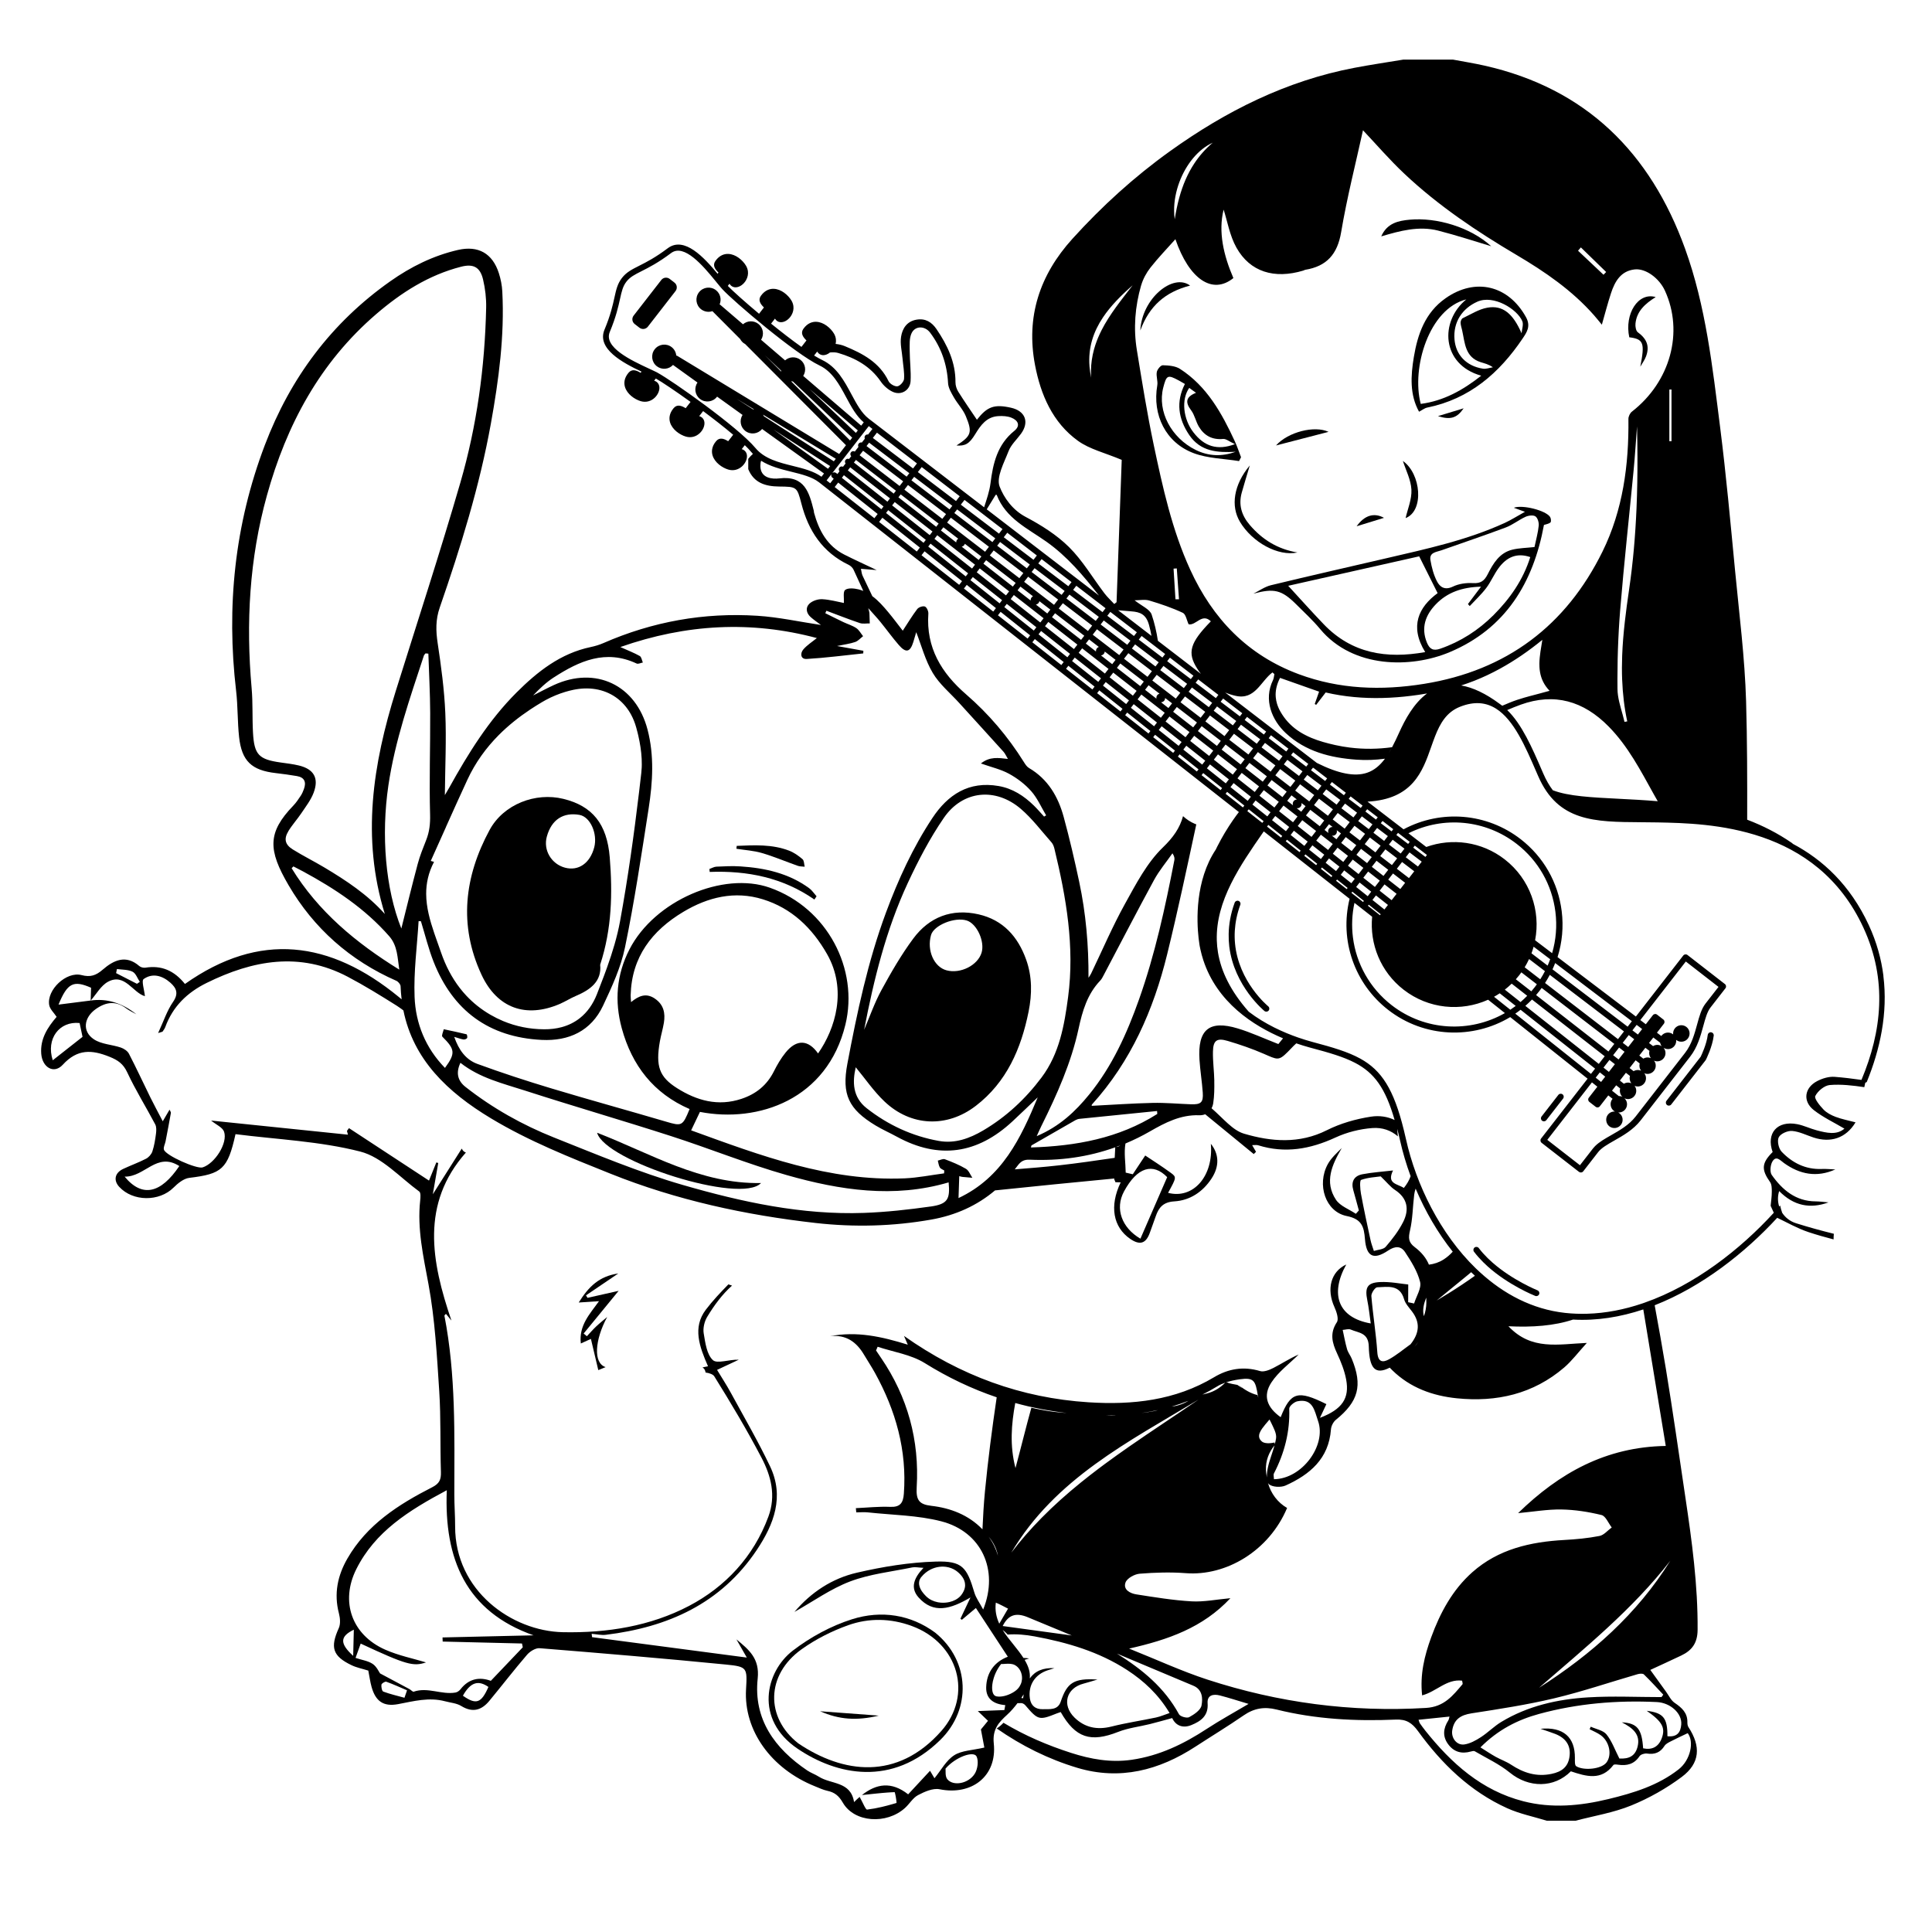 <?xml version="1.0" encoding="UTF-8"?>
<svg xmlns="http://www.w3.org/2000/svg" id="Layer_1" width="400mm" height="400mm" viewBox="0 0 1133.86 1133.86">
  <path d="M848.32,175.08c-11.94,8.39-16.33,21.08-18.56,34.45-1.82,10.91-2.5,22.14,3.06,32.1,1.79-.93,3.21-2.11,4.79-2.43,24.79-5.02,42.27-20.2,55.94-40.46,2.41-3.57,5.02-7.21,2.03-12.61-10.32-18.66-29.68-23.41-47.26-11.06Zm-14.51,61.96c-5.59-21.14,4.89-55.89,26.74-61.33-15.73,12.82-14.71,38.2,8.75,44.78-10.71,8.45-21.99,14.79-35.48,16.55Zm59.6-48.55c.83,1.96-.23,4.72-.42,7.11-5-11.44-10.93-16.66-20.11-15.02-5.03,.9-9.7,3.92-14.44,6.17-.7,.33-1.26,1.72-1.24,2.6,.03,1.5,.56,2.98,.9,4.47,1.65,7.38,1.65,15.75,10.84,18.72,2.26,.73,4.61,1.17,7.22,3.01-1.96,.3-4.01,1.11-5.87,.82-9.72-1.53-15.91-8.06-16.67-17.18-.84-10.12,4.53-18.16,13.33-22.1,9.63-4.32,23.48,4.36,26.47,11.4Z"></path>
  <path d="M735.55,348.42c12.14-3.24,16.57-2.35,25.31,6.39,4.69,4.69,9.62,9.21,13.85,14.3,19.39,23.35,53.53,23.09,76,13.66,32.94-13.83,49.17-40.8,55.41-74.69,1.22-.42,2.81-.6,3.81-1.47,.51-.44,.34-2.37-.19-3.19-2.51-3.89-16.32-7.34-21.31-5.42,1.72,.63,3.36,1.22,6.53,2.37-4.81,2.67-8.19,4.84-11.8,6.5-22.18,10.16-45.89,15.25-69.48,20.74-22.61,5.26-45.25,10.38-67.81,15.85-3.63,.88-6.88,3.28-10.31,4.97Zm140.98,12.58c-8.88,8.86-19.28,15.57-31.28,19.72-4.15,1.44-6.25,.21-7.81-3.57-3.62-8.81-.78-16.3,5.27-22.54,6.67-6.89,15.25-10.01,26.48-10.3-3.18,4.22-5.43,7.21-7.68,10.2,.35,.39,.7,.78,1.05,1.18,3.25-3.5,6.79-6.77,9.66-10.56,2.77-3.65,4.56-8.03,7.27-11.72,4.53-6.17,10.44-9.27,18.6-6.46-4.16,13.29-11.88,24.38-21.57,34.05Zm-30.7-37.99c12.63-4.49,25.35-8.73,37.89-13.45,4.07-1.53,7.61-4.44,11.6-6.26,1.7-.77,4.49-1.14,5.8-.25,1.32,.89,2.12,3.65,1.93,5.47-.42,4.15-1.58,8.23-2.48,12.53-4.75,.53-8.98,.57-12.99,1.54-7.57,1.83-11.28,8.13-14.46,14.4-1.98,3.91-4.12,5.5-8.68,5.23-3.89-.24-8.26,.36-11.73,2.03-4.75,2.29-7.64,.34-9.41-3.14-1.94-3.8-3.08-8.15-3.8-12.39-.77-4.53,3.45-4.7,6.33-5.72Zm-12.93,3.49c3.73,7.45,7.1,14.17,10.82,21.6-11.1,8.15-16.63,19.44-7.29,34.6-22.72,4.07-43.03,.84-59.49-16.27-7.09-7.37-13.89-15.02-20.91-22.64,25.38-5.71,51.81-11.66,76.88-17.29Z"></path>
  <path d="M682.42,214.36c-1.19-.03-3.22,2.4-3.51,3.97-.47,2.5,.71,5.3,.28,7.82-3,17.38,4.95,33.69,21.42,39.83,8.28,3.09,17.68,3.18,26.57,4.63,.39-.76,.77-1.51,1.16-2.27-1.2-3.12-2.24-6.31-3.64-9.34-7.64-16.51-16.36-32.31-32.19-42.51-2.73-1.76-6.68-2.04-10.09-2.13Zm19.5,16.17c-6.03,2.39-6.43,5.57-2.87,10.27,2.1,2.78,2.74,6.62,4.58,9.66,3.15,5.23,7.79,7.75,14.19,7.16,1.76-.16,3.7,1.55,6.96,3.04-10.44,3.9-18.05,1.28-24.38-6.92-6.04-7.83-7.26-19.26-2.46-26.08,1.19,.86,2.37,1.71,3.99,2.87Zm-4.02,24.71c6.67,9.89,16.67,10.47,27.3,9.91-8.12,2.89-15.88,2.65-23.45-1.08-14.44-7.1-22.6-22.74-19.07-36.54,1.91-7.44,2.59-7.76,9.16-4.22,1.05,.56,2.07,1.18,3.56,2.04-5.34,10.49-3.91,20.38,2.5,29.88Z"></path>
  <path d="M844.05,135.35c10.92,2.78,21.64,6.34,31.12,9.16-12.34-11.26-32.06-17.01-47.77-15.58-6.75,.61-13.37,2.01-16.78,9.8,11.07-3.28,22.1-6.27,33.42-3.39Z"></path>
  <path d="M727.71,306.26c7.28,12.09,22.38,20.4,33.73,17.99-11.78-2-20.68-7.65-27.96-16.14-4.79-5.59-6.71-11.77-4.73-18.95,1.32-4.77,2.81-9.5,4.73-15.98-9.49,11.32-11.3,23.87-5.76,33.07Z"></path>
  <path d="M962.64,215.24c1.15-2.03,2.6-3.94,3.4-6.1,2.22-5.99,.42-10.3-4.81-14.12-1.13-.82-1.56-3.38-1.4-5.05,.69-7.35,5.74-11.78,11.87-15.62-10.31-3.07-18.45,9.92-15.5,23.6,8.44,1.04,9.22,3.36,6.45,17.3Z"></path>
  <path d="M698.45,167.6c-10.08-7.52-28.36,7.72-29.22,26.35,5.26-14.38,14.63-22.59,29.22-26.35Z"></path>
  <path d="M823.34,270.54c1.69,5.32,4.7,11.02,5,16.85,.29,5.63-2.23,11.39-3.41,16.67,11-4.24,9.07-26.03-1.58-33.52Z"></path>
  <path d="M748.85,261.44c10.11-2.62,21.03-5.45,30.85-7.99-8.21-3.87-23.72,.05-30.85,7.99Z"></path>
  <path d="M796.18,308.86c5.68-1.75,10.83-3.33,16.07-4.95-5.79-3.17-11.42-1.57-16.07,4.95Z"></path>
  <path d="M858.99,239.63c-4.79,1.46-9.62,2.93-15.08,4.59,7.47,2.33,11.17,1.1,15.08-4.59Z"></path>
  <path d="M395.84,165.86l-2.79-2.16c-1.54-1.2-3.76-.92-4.95,.62l-16.23,20.9c-1.2,1.54-.92,3.76,.62,4.95l2.79,2.16c1.54,1.2,3.76,.92,4.95-.62l16.23-20.9c1.19-1.54,.92-3.76-.62-4.95Z"></path>
  <path d="M1004.22,605.82c-.97-.12-1.84,.57-1.96,1.54-.66,5.45-3.66,11.79-4.16,12.83l-20.07,25.84c-.6,.77-.46,1.88,.31,2.48,.77,.6,1.88,.46,2.48-.31l20.18-25.98c.07-.09,.13-.19,.18-.29,.15-.31,3.8-7.59,4.58-14.14,.02-.15,.02-.29,0-.43-.1-.78-.72-1.43-1.54-1.53Z"></path>
  <path d="M905.03,657.72c.77,.6,1.88,.46,2.48-.31l9.85-12.68c.3-.38,.41-.85,.36-1.3-.06-.45-.28-.87-.67-1.17-.77-.6-1.88-.46-2.48,.31l-9.85,12.68c-.6,.77-.46,1.88,.31,2.48Z"></path>
  <path d="M744.29,590.58c-.23-.18-17.39-14.3-19.48-36.91-.22-2.41-.28-4.91-.12-7.51,.29-4.77,1.28-9.84,3.23-15.18,.34-.92-.13-1.93-1.05-2.26-.92-.33-1.93,.14-2.26,1.05-2.38,6.5-3.41,12.63-3.52,18.33-.05,2.54,.07,5,.35,7.36,2.83,23.25,20.41,37.69,20.64,37.88,.76,.61,1.87,.49,2.48-.27,.31-.39,.43-.87,.38-1.32-.06-.44-.27-.86-.65-1.16Z"></path>
  <path d="M902.31,757.26c-.18-.07-14.57-5.89-26.36-16.24-.97-.85-1.93-1.74-2.86-2.65-1.87-1.84-3.64-3.81-5.21-5.89-.59-.78-1.69-.93-2.47-.34-.78,.59-.93,1.69-.35,2.47,1.63,2.16,3.44,4.19,5.35,6.09,.87,.87,1.76,1.71,2.67,2.53,12.24,10.99,27.15,17.01,27.93,17.32,.9,.36,1.93-.08,2.29-.99,.11-.29,.15-.59,.11-.87-.08-.62-.48-1.17-1.1-1.42Z"></path>
  <path d="M468.14,508.12c1.28,.45,2.74,.38,4.12,.54-.39-1.51-.3-3.59-1.28-4.42-2.34-2.01-5-3.9-7.86-5-9.98-3.83-20.39-3.25-30.75-2.81-.06,.56-.12,1.13-.18,1.69,5.02,.8,10.19,1.1,15.02,2.52,7.09,2.08,13.94,5.01,20.93,7.47Z"></path>
  <path d="M477.95,527.91c.43-.63,.85-1.26,1.28-1.89-1.43-1.59-2.63-3.49-4.32-4.73-11.99-8.78-25.86-11.87-40.34-12.81-4.68-.31-9.41-.07-14.11,.15-1.39,.06-2.74,.89-4.12,1.37,.06,.57,.11,1.15,.17,1.72,22.09-.82,42.9,3.3,61.44,16.2Z"></path>
  <path d="M328.61,589.15c3.2-1.38,6.16-3.3,9.37-4.66,8.55-3.63,15.26-8.57,14.25-18.31,6.9-21.16,7.31-42.04,5.62-62.99-1.6-19.74-10.24-30.2-27.26-34.36-16.26-3.97-35.03,3.08-43.26,18.28-14.79,27.31-18.24,55.89-4.75,84.91,9.15,19.69,26.1,25.74,46.05,17.13Zm-7.68-98.19c2.81-10.2,9.88-14.32,19.1-12.73,6.49,1.12,10.77,11.17,8.72,19.04-2.44,9.33-9.22,14.06-17.14,11.96-7.98-2.12-12.89-10.25-10.68-18.27Z"></path>
  <path d="M350.43,664.79c4.6,16.71,84.49,42.22,96.2,29.51-35.46,.73-64.91-17.42-96.2-29.51Z"></path>
  <path d="M548.87,958.19c-14.33-10.61-31.59-13.31-48.8-7.89-12.33,3.89-24.43,10.5-34.73,18.38-16.19,12.39-22.62,40.38,2.66,57.54,22.99,15.61,55.59,22.66,83.86-5.09,18.26-17.92,17.62-46.21-2.99-62.94Zm3.58,57.7c-25.92,29.33-57.73,24.93-83.89,7.31-19.46-15.2-19.02-40.28,1.78-55.19,8.31-5.96,17.83-10.78,27.47-14.21,12.17-4.32,24.95-4.1,37.38,.5,27.42,10.13,35.89,40.52,17.25,61.6Z"></path>
  <path d="M344.81,761.69c-.3-.49-.6-.98-.9-1.47,5.92-4.01,11.83-8.02,18.95-12.84-11.19,1.62-17.35,7.67-23.21,17.04,4.39-.28,7.64-.49,11.89-.77-5.41,7.55-11.89,14.22-10.66,24.82,2.84-1.29,5.03-2.28,5.92-2.69,1.43,6.04,2.88,12.18,4.33,18.32,1.43-.59,2.86-1.18,4.28-1.77-7.3-2.3-6.41-15.82,.93-29.41-2.14,1.83-4.36,3.57-6.4,5.5-1.93,1.83-3.69,3.85-5.52,5.79-.63-.53-1.25-1.06-1.88-1.59,6.45-7.87,12.9-15.74,20.52-25.04-7.17,1.61-12.71,2.86-18.25,4.1Z"></path>
  <path d="M515.74,1006.87c-12.6-.94-22.93-1.7-34.44-2.56,11.13,4.9,21.47,5.67,34.44,2.56Z"></path>
  <path d="M1105.35,572.7c-1.23-9.81-3.96-19.78-8.57-29.74-10.95-23.67-27.12-38.46-44.65-47.76-.11-.14-.21-.29-.37-.39-8.48-5.86-17.35-10.31-26.37-13.74-4.36-1.66-8.75-3.07-13.15-4.28,4.4,1.21,8.8,2.63,13.15,4.28,.05-23.17,.03-46.33-.64-69.48-.75-25.65-4.03-51.25-6.48-76.84-2.69-28-5.21-56.04-8.75-83.94-4.49-35.41-8.38-71.13-20.6-104.92-20.32-56.18-58.06-93.97-117.69-107.38-6.14-1.38-12.37-2.37-18.56-3.54h-29.01c-9.6,1.59-19.23,3.01-28.79,4.83-39.99,7.62-75.38,25.39-108.23,48.94-21.01,15.06-39.93,32.28-57.28,51.43-19.3,21.31-27.28,45.87-21.94,73.98,3.31,17.42,10.32,33.85,25.27,44.6,6.86,4.93,15.78,6.99,25.63,11.14-.95,26.27-1.99,54.91-3.03,83.54l-1.35,1.05c-1.93-2.09-4.06-4.03-5.77-6.28-6.9-9.08-12.76-19.18-20.77-27.12-7.26-7.2-16.38-12.91-25.5-17.74-7.75-4.11-12.72-11.28-15.22-17.73-2.13-5.49,2.59-14.01,5.22-20.82,1.46-3.8,4.85-6.85,7.33-10.26,5-6.88,2.47-13.38-5.93-15.25-9.85-2.19-13.95-.63-19.97,7.06-3.56-5.3-7.38-10.8-10.94-16.46-.99-1.58-1.65-3.67-1.64-5.52,.09-11.79-4.73-21.79-11.13-31.21-2.77-4.07-6.46-6.45-11.74-5.54-5.7,.98-8.3,5.23-9.05,10.01-.66,4.17,.5,8.63,.87,12.96,.34,3.94,1.15,7.91,.87,11.81-.12,1.62-2.38,4.14-3.91,4.33-1.62,.21-4.42-1.43-5.18-3.01-5.31-11.04-15.15-16.21-25.68-20.56-1.69-.7-3.55-1.11-5.38-1.31-.16,.69-.41,1.38-.74,2.05,.34-.67,.59-1.36,.74-2.05,.21-.93,.27-1.88,.15-2.82-.14-1.13-.52-2.24-1.15-3.28-1.91-3.2-5.97-6.71-10.35-6.88-2.07-.08-5.07,.57-7.58,4.12-1.81,2.55-.24,4.84,1.8,6.82l-2.94,3.79c-5.55-3.94-11.79-8.78-17.82-13.65l2.3-2.96c.75,1.34,2.04,2.11,3.54,2.12,2.25,.01,4.72-1.66,6.15-4.17,.96-1.68,1.33-3.5,1.11-5.27-.14-1.13-.52-2.24-1.15-3.28-1.91-3.2-5.97-6.71-10.35-6.88-2.07-.08-5.07,.57-7.59,4.12-1.81,2.55-.24,4.84,1.8,6.82l-2.87,3.7c-8.43-7.06-15.53-13.43-18.33-16.35l1-1.29c.75,1.34,2.04,2.11,3.54,2.12,2.25,.01,4.72-1.66,6.15-4.17,.96-1.69,1.33-3.5,1.11-5.27-.14-1.13-.53-2.24-1.15-3.28-1.91-3.2-5.97-6.71-10.35-6.88-2.07-.08-5.07,.57-7.58,4.12-1.81,2.56-.25,4.84,1.8,6.82l-.54,.69c-7.83-9.46-19.55-22.26-29.25-14.95-7.29,5.49-12.55,8.15-16.77,10.28-4.34,2.19-7.47,3.77-10.09,7.14-2.61,3.37-3.37,6.79-4.42,11.54-1.02,4.62-2.3,10.38-5.82,18.8-4.69,11.21,10.62,19.4,21.72,24.64l-.54,.69c-2.42-1.49-5.02-2.44-7.05-.06-2.82,3.31-2.71,6.38-2.12,8.37,1.25,4.2,5.66,7.27,9.23,8.33,2.99,.89,6.01,.13,8.3-2.08,1.89-1.83,2.9-4.32,2.64-6.39-.03-.21-.07-.41-.12-.61-.38-1.46-1.45-2.51-2.93-2.91l1-1.29c3.52,1.99,11.45,7.29,20.38,13.72l-2.87,3.7c-2.42-1.5-5.02-2.45-7.05-.06-2.82,3.31-2.7,6.38-2.12,8.37,1.25,4.21,5.66,7.27,9.23,8.33,2.99,.89,6.01,.13,8.29-2.08,1.89-1.83,2.9-4.32,2.64-6.39-.03-.21-.06-.41-.12-.61-.38-1.45-1.45-2.51-2.93-2.91l2.3-2.96c6.22,4.63,12.44,9.49,17.64,13.89l-2.94,3.79c-2.42-1.5-5.02-2.45-7.05-.06h0c-2.82,3.31-2.7,6.38-2.12,8.37,1.25,4.2,5.66,7.27,9.23,8.33,2.99,.89,6.01,.13,8.3-2.08,1.89-1.83,2.9-4.32,2.64-6.38-.03-.21-.06-.41-.12-.61-.38-1.45-1.45-2.51-2.93-2.91l1.81-2.33c1.48,1.43,2.74,2.75,3.71,3.92,.34,.41,.7,.81,1.06,1.19-.95,.83-1.87,1.79-2.74,2.92v6.04c3.33,8.12,10.14,10.1,18,10.19,10.41,.12,10.62,.07,13.19,10.03,4.12,15.99,12.41,28.59,27.7,35.92,1.17,.56,2.37,1.7,2.91,2.87,1.93,4.14,3.83,8.29,5.72,12.45-.92-.37-1.89-.68-2.9-.93-2.51-.61-6.09-.95-7.76,.37-1.35,1.07-.56,4.83-.74,7.64-3.73-.7-8.21-2-12.74-2.22-2.49-.12-5.67,.93-7.46,2.6-2.41,2.26-1.94,5.52,.68,7.87,1.86,1.67,3.97,3.07,6.06,4.66-12.64-1.89-24.91-4.61-37.31-5.4-31.33-2.01-61.53,3.41-90.37,16.03-2.36,1.03-4.9,1.79-7.43,2.32-17.73,3.71-31.25,14.4-43.59,26.73-16.31,16.3-28.33,35.75-39.45,55.78-.66,1.19-1.38,2.35-2.57,4.38,.16-16.74,.94-32.5,.26-48.21-.59-13.7-2.43-27.39-4.48-40.96-1.09-7.22-1.26-13.75,1.22-20.92,12.23-35.35,23.36-71.07,30.01-107.96,4.61-25.61,8.07-51.39,6.7-77.53-.19-3.62-.92-7.31-2.03-10.76-3.73-11.6-12.1-16.32-23.95-13.61-14.51,3.33-27.61,9.83-39.72,18.36-34.58,24.37-58.69,56.75-73.67,96.19-17.73,46.68-22.63,94.79-16.85,144.21,1.05,8.99,.77,18.13,1.75,27.12,1.55,14.12,7.36,19.52,21.49,21.15,4.16,.48,8.31,1.05,12.43,1.75,4.56,.78,5.61,3.63,4.09,7.71-.49,1.3-1.02,2.62-1.79,3.77-1.35,2.03-2.71,4.11-4.39,5.85-15.3,15.87-14.85,26.09-2.79,46.73,14.73,25.21,36.09,44.19,63.22,56.08,1.12,.49,2.46,2.06,2.51,3.18,.1,2.64,.32,5.21,.62,7.71-.58-.48-1.15-.96-1.73-1.44,0,0,0,0-.01-.01h0c-40.17-32.89-81.51-38.6-125.43-7.57-6.4-7.98-13.91-11.04-23.18-9.56-1.14,.18-2.74-.2-3.59-.94-7.95-6.91-15.13-3.41-21.5,2.11-3.93,3.4-7.18,4.55-12.44,3.18-8.9-2.3-20.49,8.68-18.96,17.57,.42,2.44,2.8,4.55,4.36,6.94-5.21,6.09-9.71,12.83-9.03,21.66,.62,8.08,7.46,12.11,12.65,6.44,8.6-9.39,17.07-8.85,27.49-4.64,4.89,1.97,8,4.12,10.34,9.14,4.87,10.44,11.02,20.28,16.41,30.49,.81,1.53,.68,3.76,.44,5.59-.45,3.48-1.01,7-2.11,10.31-.56,1.68-2.13,3.46-3.71,4.28-4.36,2.25-9.03,3.9-13.47,6-4.88,2.3-5.76,6.7-2.29,10.48,8.04,8.75,23.53,8.8,31.88,.48,2.53-2.52,5.95-5.33,9.23-5.73,19.19-2.32,22.56-5.04,27.16-25.65,24.36,3.11,49.45,4.13,73.24,10.22,12.72,3.26,23.26,15.17,34.59,23.44,.95,.69,.75,3.42,.56,5.15-1.84,16.8,1.84,32.85,4.87,49.28,3.8,20.59,4.93,41.74,6.3,62.7,1.03,15.77,.48,31.64,.99,47.45,.14,4.42-.83,6.79-5.11,8.97-19.77,10.1-38.32,21.92-49.8,41.89-5.74,9.98-7.97,20.61-4.96,32.1,.72,2.74,1.03,6.26-.07,8.69-5.14,11.31-3.67,16.42,7.5,21.77,2.98,1.43,6.35,2.07,9.82,3.16,.7,3.56,1.1,6.64,1.93,9.61,2.34,8.36,6.95,11.71,15.58,10.07,9.17-1.74,18.17-4.18,27.55-1.67,3.2,.86,6.79,1.1,9.5,2.77,6.65,4.09,11.9,2.5,16.45-2.99,7.44-8.99,14.55-18.25,22.16-27.09,1.72-1.99,5-4.03,7.39-3.84,36.49,2.94,72.98,6.01,109.42,9.6,12.51,1.23,12.45,1.93,11.71,14.61-1.38,23.99,14.61,46.47,40.47,56.84,2.4,.96,4.79,2.11,7.3,2.65,4.24,.92,6.68,2.86,9.08,7.01,6.74,11.62,25.54,12.85,36.39,3.1,2.7-2.42,4.67-5.99,7.72-7.6,3.83-2.01,8.76-4.21,12.64-3.43,18.9,3.8,33.8-7.71,31.8-26.83-.87-8.3,2.79-12.3,7.87-16.93,2.21-2.02,4.2-4.34,6.03-6.77,.71,.02,1.44,.01,2.18-.03,.79-.05,1.86,.6,2.41,1.25,7.5,8.79,8.1,8.97,18.57,4.77,.73-.29,1.49-.52,2.21-.77,8.68,15.23,17.56,18.02,33.76,11.63,5.87-2.31,12.36-3.03,18.54-4.56,4.22-1.05,8.41-2.26,13.14-3.54,1.97,4.38,6.16,6.17,11.2,4.13,5.55-2.25,10.15-5.44,9.58-12.84-.36-4.76,3.33-5.54,7.11-4.58,5.43,1.39,10.76,3.14,16.93,4.98-8.59,5.1-16.76,9.56-24.53,14.65-13.56,8.88-27.74,15.77-44.06,18.14-12.35,1.79-24.06-.35-35.55-4.04-13.9-4.47-27.22-10.16-39.7-17.68-1.17,1.27-2.5,2.39-3.96,3.34,14.53,10.14,30.29,18,47.33,23.11,24.93,7.46,47.93,1.47,69.29-12.44,9.42-6.13,19.06-11.97,28.31-18.35,6.06-4.18,12.14-5.22,19.25-3.44,23.01,5.73,46.48,6.93,70.04,5.91,6.14-.26,9.51,1.93,13.04,6.8,13.85,19.1,30.49,35.33,52.29,45.2,7.35,3.33,15.48,4.95,23.25,7.35h16.92c10.92-2.87,22.26-4.7,32.63-8.93,10.46-4.27,20.63-10,29.68-16.76,10.77-8.04,11.33-17.93,3.93-29.23-.49-.75-.65-1.86-.63-2.79,.14-5.59-3.25-8.59-7.48-11.47-2.17-1.47-3.42-4.3-5.05-6.54-3.02-4.15-6.02-8.33-9.23-12.78,5.91-2.74,12.07-5.54,18.17-8.45,6.3-3,9.53-7.35,9.59-15.03,.2-26.24-3.33-52.07-7.19-77.9-3.76-25.18-7.32-50.4-11.46-75.52-2.04-12.39-4.27-24.76-6.54-37.11,27.76-10.89,52.98-30.76,71.92-51.33,6.08,2.91,12,6.29,18.34,8.4,4.85,1.61,9.78,2.99,14.73,4.29,0-1.1,.05-2.2,.16-3.3-7.46-1.85-14.89-3.89-22.21-6.2-3.55-1.12-6.38-3.4-8.22-6.28,.01-.01,.03-.03,.04-.04-.46-1.32-.84-2.68-1.13-4.06-.18,.21-.37,.41-.55,.62-.92-2.87-1-6.03-.02-9.11,8.51,8.65,18.13,10.59,28.95,6.64-2.52-.2-5.05-.57-7.57-.59-11.65-.07-19.5-6.72-25.72-15.48-1.25-1.76-.85-5.91,.4-7.97,2.2-3.6,4.52-.65,6.83,1,9.18,6.57,19.15,8.61,30.06,3.71-2.64-.1-5.29-.39-7.92-.28-9.51,.39-17.31-3.54-23.59-10.13-1.77-1.85-2.75-6.38-1.69-8.46,1.08-2.12,5.21-3.94,7.83-3.72,4.28,.36,8.41,2.49,12.61,3.86,9.89,3.24,18.98,.48,24.62-8.92-4.12-1.09-8.01-1.83-11.66-3.2-2.58-.97-5.28-2.37-7.14-4.32-2.19-2.3-5.57-6.43-4.81-7.94,1.47-2.93,5.35-6.16,8.47-6.43,6.68-.57,13.57,.26,20.27,1.25,0,0,0,0,.01,0,.15-.87,.35-1.74,.58-2.6,.28-.13,.56-.27,.85-.39,7.8-19.1,12.52-40.37,9.76-62.35Zm-375.91-98.84l-10.16-7.98,.89-1.15,10.11,8.04-.84,1.08Zm-242.26-200.32l-1.23,1.58-32.01-23.02,33.24,21.43Zm-38.84-29.24c-.15-.33-.34-.64-.54-.94l42.72,25.89-1.16,1.49-41.02-26.44Zm39.24,34.48c.06-.06,.14-.1,.19-.18,.04-.05,.04-.11,.07-.17l.18-.23c-.34,.72-.19,1.6,.46,2.12l.81,.64-2.06,2.65-2.12-1.67,2.46-3.17Zm.9-1.16l21.39-27.54,2.14,1.65-2.55,3.28c-.63-.11-1.3,.1-1.72,.65-.4,.53-.43,1.22-.18,1.79l-1.76,2.26c-.67-.17-1.4,.05-1.85,.64-.44,.57-.46,1.33-.14,1.92l-2.14,2.75c-.75-.43-1.72-.28-2.26,.43-.54,.7-.44,1.67,.16,2.29l-1.27,1.63c-.71-.29-1.55-.12-2.05,.52-.5,.64-.46,1.5,0,2.12l-1.49,1.92c-.73-.35-1.62-.2-2.14,.46-.53,.67-.46,1.59,.07,2.21l-1.23,1.59-.77-.62c-.67-.53-1.58-.47-2.21,.05Zm11.66-20.76l-1.27,1.63-34.61-34.73c.35,.07,.71,.13,1.06,.14l34.81,32.95Zm-25.04-28.56l28.34,24.3-1.13,1.46-27.21-25.76Zm359.29,277.4l-2.22,2.86-7.15-5.45,2.21-2.84,7.16,5.43Zm-5-8.22l.93-1.2,7.13,5.48-.9,1.16-7.16-5.43Zm.61,13.87l-3.1,3.99-7.12-5.48,3.07-3.96,7.15,5.45Zm-308.84-224.26l-20.01-15.62,1.19-1.54,19.1,14.7,4.02,3.09,.35,.27-.42,.55-.67,.86-.22,.29-3.33-2.6Zm1.17,5.39h0l-.34,.44-.51,.66-.66,.85-23.24-18.36,1.4-1.81,22.23,17.35,1.11,.87Zm-17.82-25.33l2.02-2.61,17.06,13.02,1.85,1.41,1.85,1.41,2.78,2.12-2.1,2.71-1.78-1.37-1.93-1.48-1.93-1.48h0l-17.83-13.72Zm20.6,27.5l.38,.3,21.78,17-1.63,2.1-19.52-15.43h0l-2.54-2.01,1.53-1.96Zm2.16-2.79l1.33-1.71,22.28,17.15-1.44,1.86-22.17-17.3Zm35.11,24.3c-.24,.15-.47,.33-.66,.57-.38,.49-.52,1.06-.51,1.63l-9-7.02,1.46-1.88,8.71,6.7Zm-6.54-9.49l2.2-2.83,22.35,17.06-2.27,2.92-22.28-17.15Zm-2.8-2.15l-22.28-17.15,2.11-2.72,22.35,17.06-2.19,2.81Zm-2.99,9.6l22.17,17.3-1.75,2.25-22.06-17.43,1.64-2.12Zm14.34,6.72c.56-.13,1.08-.41,1.46-.9,.19-.24,.3-.52,.4-.8l9.7,7.47-1.57,2.02-9.99-7.8Zm10.6,12.75l17.25,13.47-1.84,2.37-17.17-13.57,1.76-2.27Zm2.16-2.79l1.59-2.04,17.34,13.35-1.67,2.16-17.26-13.47Zm29.12,19.15c-.33,.17-.63,.39-.87,.71-.41,.53-.56,1.16-.52,1.78l-7.69-6,1.69-2.17,7.39,5.69Zm-5.23-8.48l2.35-3.02,17.6,13.43-2.4,3.09-17.54-13.5Zm-2.8-2.15l-17.34-13.35,2.28-2.93,17.4,13.28-2.34,3.01Zm-3.22,9.9l17.45,13.62-1.94,2.49-17.37-13.73,1.85-2.39Zm12.9,5.59c.61-.11,1.19-.42,1.61-.95,.25-.32,.39-.68,.47-1.04l6.42,4.94-1.78,2.29-6.72-5.24Zm7.33,10.2l17.06,13.31-2.03,2.61-16.98-13.42,1.95-2.51Zm2.16-2.79l1.79-2.31,17.15,13.2-1.88,2.42-17.06-13.31Zm63.11,44.89c-.51,.15-.99,.41-1.34,.86-.48,.62-.61,1.37-.48,2.08l-6.68-5.21,2.07-2.67,6.42,4.95Zm-4.26-7.73l2.6-3.34,13.84,10.56-2.64,3.4-13.79-10.62Zm-2.8-2.15l-13.79-10.62,2.54-3.27,13.83,10.56-2.59,3.33Zm-11.89-18.81l-15.62-11.92,1.83-2.35,15.65,11.87-1.86,2.39Zm-2.17,2.79l-2.53,3.26-15.57-11.98,2.48-3.19,15.62,11.92Zm-14.53-1.53c-.42,.17-.82,.4-1.11,.78-.44,.57-.61,1.25-.53,1.91l-5.98-4.67,1.9-2.44,5.73,4.41Zm-6.36-9.35l-17.15-13.2,2.41-3.11,17.2,13.13-2.47,3.18Zm-3.43,10.16l15.49,12.09-2.11,2.72-15.41-12.18,2.04-2.63Zm11.07,4.17c.66-.08,1.29-.42,1.73-.99,.3-.39,.43-.84,.49-1.29l6.33,4.88-1.97,2.54-6.58-5.13Zm7.19,10.09l13.72,10.71-2.19,2.82-13.65-10.79,2.13-2.74Zm2.16-2.79l1.99-2.56,13.79,10.62-2.06,2.65-13.72-10.71Zm14.34,15.66l13.72,10.71-2.27,2.92-13.66-10.79,2.21-2.84Zm11.55,4.54c.72-.04,1.43-.36,1.91-.98,.35-.46,.49-.99,.5-1.53l4.07,3.13-2.14,2.76-4.33-3.38Zm4.95,8.34l11.76,9.17-2.34,3.01-11.7-9.25,2.28-2.94Zm2.16-2.79l2.16-2.78,11.82,9.1-2.22,2.86-11.76-9.17Zm4.32-5.57l2.65-3.41,11.86,9.05-2.69,3.46-11.82-9.1Zm8.05,19.7l11.16,8.71-2.4,3.09-11.11-8.78,2.35-3.03Zm2.16-2.79l2.23-2.88,11.22,8.64-2.29,2.95-11.16-8.71Zm20.52-3.34l-11.26-8.59,1.97-2.53,11.28,8.56-1.99,2.56Zm11.9,13.52l-2.78,3.58-11.22-8.64,2.75-3.54,11.26,8.59Zm-14.07-10.73l-2.74,3.52-11.22-8.64,2.7-3.48,11.26,8.59Zm-6.58,14.22l11.17,8.71-2.47,3.18-11.11-8.78,2.42-3.11Zm2.16-2.79l2.31-2.97,11.22,8.64-2.36,3.04-11.17-8.72Zm11.78,13.67l10.18,7.95-2.53,3.26-10.13-8.01,2.48-3.19Zm2.16-2.79l2.38-3.06,10.24,7.88-2.43,3.13-10.18-7.95Zm78.88,66.04l-2.86,3.68-6.81-5.38,2.83-3.64,6.84,5.34Zm-4.68-8.13l2.76-3.55,6.88,5.3-2.79,3.6-6.84-5.34Zm-2.78-2.17l-6.25-4.88,2.71-3.49,6.29,4.84-2.74,3.53Zm-4.17-13.31l-6.19-4.76,2.98-3.84,6.21,4.74-3,3.86Zm-2.16,2.79l-2.7,3.47-6.16-4.81,2.67-3.43,6.19,4.76Zm-6.82-9.7l-7.03-5.41,2.95-3.8,7.05,5.38-2.97,3.83Zm-9.82-7.56l-8.16-6.28,2.91-3.75,8.19,6.25-2.94,3.78Zm.32,10.11l-2.31-1.8,2.62-3.37,2.12,1.63c-.79-.01-1.58,.29-2.11,.97-.59,.76-.66,1.74-.32,2.57Zm-11.28-18.54l-8.26-6.36,2.88-3.7,8.29,6.32-2.9,3.74Zm-9.52,2.31l-3.41-2.66,2.5-3.22,3.16,2.44c-.72,.05-1.42,.36-1.9,.98-.57,.73-.64,1.66-.35,2.47Zm-1.54-10.82l-8.85-6.82,2.84-3.65,8.88,6.78-2.87,3.69Zm-11.65-8.97l-10.23-7.88,2.79-3.6,10.27,7.84-2.83,3.64Zm-3.98,10.87l8.81,6.87-2.58,3.33-8.77-6.93,2.54-3.27Zm2.16-2.79l2.44-3.15,8.85,6.82-2.49,3.2-8.81-6.87Zm9.42,11.83l8.22,6.42-2.64,3.39-8.18-6.47,2.6-3.34Zm7.75,1.57c.86,.08,1.75-.22,2.32-.95,.48-.62,.61-1.39,.47-2.11l2.4,1.84-2.55,3.28-2.64-2.06Zm3.26,7.02l8.12,6.34-2.69,3.46-8.08-6.39,2.65-3.41Zm2.16-2.79l2.56-3.3,8.16,6.28-2.6,3.35-8.12-6.34Zm8.74,11.29l6.99,5.46-2.73,3.52-6.96-5.5,2.7-3.47Zm6.5,.6c.9,.12,1.83-.18,2.42-.94,.53-.68,.62-1.53,.41-2.3l2.48,1.91-2.65,3.41-2.66-2.07Zm3.27,7.03l6.16,4.81-2.77,3.57-6.13-4.84,2.75-3.53Zm8.94,6.98l6.25,4.88-2.82,3.63-6.22-4.92,2.79-3.59Zm4.04,13.48l6.81,5.38-2.05,2.64-6.79-5.41,2.03-2.61Zm5.36,13.01l7.03,5.6-.44,.56-7.07-5.55,.47-.61Zm2.17-2.79l2.06-2.65,7.05,5.58-2.08,2.67-7.03-5.6Zm4.22-5.43l2.87-3.7,7.09,5.53-2.91,3.74-7.05-5.57Zm5.04-6.49l2.81-3.62,7.12,5.48-2.84,3.66-7.09-5.53Zm2.18-8.55l-6.88-5.3,3.04-3.92,6.9,5.27-3.06,3.94Zm-9.67-7.45l-6.29-4.84,3.01-3.88,6.31,4.81-3.03,3.9Zm-3.91-13.64l-6.21-4.74,2.15-2.77,6.22,4.72-2.16,2.78Zm-4.71-12.42l-7.07-5.36,1.11-1.43,7.03,5.4-1.08,1.39Zm-2.17,2.79l-2.14,2.76-7.05-5.38,2.13-2.74,7.07,5.36Zm-7.71-10.28l-8.21-6.23,1.16-1.5,8.17,6.28-1.12,1.45Zm-2.17,2.79l-2.12,2.73-8.19-6.25,2.1-2.71,8.21,6.23Zm-8.85-11.15l-8.31-6.3,1.15-1.48c.17,.09,.34,.18,.51,.26l7.82,6.01-1.17,1.51Zm-2.17,2.79l-2.1,2.7-8.29-6.32,2.08-2.68,8.31,6.3Zm-8.95-11.22l-8.9-6.75,1.27-1.63,8.86,6.81-1.23,1.58Zm-2.17,2.79l-2.07,2.67-8.88-6.78,2.05-2.65,8.9,6.75Zm-9.55-11.67l-10.29-7.81,1.33-1.71,10.24,7.87-1.28,1.65Zm-2.17,2.79l-2.05,2.64-10.27-7.84,2.03-2.61,10.29,7.81Zm-10.94-12.73l-11.29-8.56,1.39-1.79,11.23,8.63-1.34,1.73Zm-2.17,2.79l-2.02,2.6-11.26-8.59,2-2.57,11.29,8.56Zm-11.93-13.48l-11.28-8.56,1.46-1.88,11.23,8.63-1.41,1.81Zm-12.62-12.59l-1.47,1.9-11.88-9.01,1.53-1.97,11.83,9.08Zm-3.64,4.68l-1.96,2.53-11.85-9.05,1.94-2.49,11.88,9.01Zm-12.53-13.93l-13.87-10.52,1.61-2.07,13.8,10.6-1.54,1.98Zm-2.17,2.79l-1.93,2.48-13.84-10.56,1.9-2.45,13.87,10.52Zm-14.51-15.44l-13.86-10.52,1.68-2.16,13.8,10.6-1.62,2.08Zm-2.17,2.79l-1.89,2.44-13.83-10.56,1.87-2.4,13.86,10.52Zm-14.51-15.44l-15.65-11.87,1.77-2.28,15.58,11.97-1.7,2.18Zm-16.68-16.3l-.38,.49-1.4,1.8-2.95-2.24-2.13-1.61-12.16-9.23,1.86-2.4,13.86,10.65,3.3,2.54Zm-3.95,5.08l-1.82,2.34-17.2-13.13,1.78-2.3,17.24,13.08Zm-17.89-18l-17.64-13.38,1.96-2.52,17.55,13.49-1.87,2.41Zm-2.17,2.79l-1.78,2.29-17.6-13.43,1.74-2.24,17.64,13.38Zm-18.28-18.3l-17.44-13.23,2.05-2.64,17.36,13.34-1.97,2.54Zm-2.17,2.79l-1.73,2.23-17.4-13.28,1.7-2.18,17.44,13.23Zm-18.08-18.15l-22.4-16.99,2.17-2.79,10.47,8.04,.76,.59,11.06,8.5-2.06,2.66Zm-2.17,2.79l-1.69,2.18-22.35-17.06,1.64-2.12,22.4,16.99Zm-23.05-21.91l-22.4-17,2.28-2.94,22.3,17.13-2.18,2.81Zm-2.17,2.79l-1.64,2.11-22.35-17.06,1.59-2.05,22.4,17Zm-23.05-21.92l-3.87-2.94-3.07-2.33h0l-16.65-12.63,2.41-3.1,17.15,13.18h0l1.04,.8,1.55,1.19,3.74,2.88-2.3,2.96Zm-9.25-2.59l1.68,1.28,1.68,1.28,3.72,2.82-1.58,2.04-3.43-2.62h0l-1.41-1.08-2.12-1.61-16.59-12.66,1.53-1.97,16.5,12.52Zm-34.68,10.88l23.17,18.44-1.93,2.48-23.29-18.29,2.05-2.63Zm2.16-2.79l1.2-1.54,23.24,18.36-1.26,1.62-23.17-18.44Zm23.77,23.43l22,17.51-1.8,2.32-22.11-17.37,1.91-2.46Zm11.76,4.85h0l-1.09-.87-1.46-1.16-7.05-5.61,1.27-1.64,2.58,2.04h0l2.96,2.34,.99,.78,15.53,12.27-1.33,1.71-12.4-9.87Zm13,14.86l22,17.51-1.68,2.16-22.11-17.37,1.79-2.3Zm2.16-2.79l1.34-1.72,22.06,17.43-1.4,1.8-22-17.51Zm22.6,22.49l17.13,13.63-1.58,2.03-17.21-13.52,1.66-2.14Zm2.16-2.79l1.41-1.81,17.17,13.57-1.45,1.87-17.13-13.63Zm17.72,18.61l17.32,13.79-1.48,1.9-17.41-13.67,1.56-2.01Zm2.16-2.79l1.46-1.88,17.37,13.72-1.51,1.94-17.32-13.79Zm17.92,18.77l16.93,13.48-1.38,1.77-17.02-13.37,1.46-1.88Zm2.16-2.79l1.52-1.95,16.98,13.42-1.56,2.01-16.93-13.48Zm17.53,18.46l15.37,12.23-1.29,1.66-15.45-12.14,1.36-1.75Zm2.17-2.79l1.57-2.02,15.41,12.18-1.61,2.08-15.37-12.23Zm15.97,17.22l13.62,10.84-1.2,1.55-13.69-10.75,1.27-1.64Zm2.16-2.79l1.62-2.09,13.65,10.79-1.66,2.13-13.62-10.84Zm14.21,15.82l13.62,10.84-1.12,1.44-13.69-10.75,1.19-1.53Zm2.16-2.79l1.67-2.14,13.66,10.79-1.7,2.19-13.62-10.84Zm14.21,15.82l11.67,9.29-1.05,1.35-11.73-9.21,1.11-1.42Zm2.16-2.79l1.71-2.2,11.7,9.25-1.74,2.24-11.67-9.29Zm12.26,14.27l11.08,8.82-.98,1.26-11.14-8.75,1.03-1.33Zm2.16-2.79l1.75-2.25,11.11,8.78-1.78,2.29-11.08-8.82Zm11.68,13.8l11.08,8.82-.91,1.17-11.14-8.75,.96-1.24Zm2.16-2.79l1.79-2.3,11.11,8.78-1.82,2.34-11.08-8.82Zm13.84,11.02l1.83-2.35,10.13,8.01-1.86,2.39-10.11-8.04Zm10.7,13.03l8.74,6.96-.78,1.01-8.79-6.9,.83-1.07Zm2.17-2.79l1.86-2.4,8.77,6.93-1.89,2.43-8.74-6.96Zm9.34,11.94l8.16,6.49-.73,.94-8.2-6.44,.77-.99Zm2.17-2.79l1.89-2.44,8.18,6.46-1.92,2.47-8.16-6.49Zm8.75,11.48l8.06,6.42-.67,.87-8.1-6.36,.72-.92Zm2.17-2.79l1.92-2.48,8.08,6.39-1.95,2.51-8.06-6.42Zm8.66,11.4l6.94,5.52-.63,.8-6.97-5.48,.66-.85Zm2.16-2.79l1.95-2.52,6.96,5.5-1.97,2.54-6.94-5.52Zm7.54,10.51l6.11,4.86-.58,.75-6.14-4.83,.61-.79Zm2.17-2.79l1.98-2.55,6.13,4.84-2,2.57-6.11-4.87Zm6.71,9.85l3.58,2.85,.56,.44,.11,.09,1.95,1.55-.54,.69-2.28-1.79-1.02-.8-2.94-2.31,.57-.73Zm2.17-2.79l2.01-2.58,6.22,4.92-2.02,2.6-6.21-4.94Zm6.8,9.92l6.79,5.41-.49,.63-5.05-3.96s0,0,0,0l-1.78-1.39,.52-.67Zm1.24,6.54l10.38,8.15c-1.51,15.94,4.88,32.28,18.46,42.82,14.65,11.38,33.78,13.01,49.6,5.89l9.85,7.84c-20.44,11.67-46.78,10.64-66.49-4.67-12.81-9.95-20.76-24.35-22.7-39.81-.83-6.64-.56-13.47,.91-20.23Zm81.91,55.13c1.14-.63,2.25-1.31,3.35-2.04l9.38,7.41c-1.04,.78-2.09,1.52-3.17,2.23l-9.56-7.61Zm91.2,31.75c-.38,1.45-.08,3.06,.83,4.27-.79-.34-1.65-.49-2.53-.38-.68,.09-1.32,.32-1.89,.66l-2.35-1.81,3.55-4.57,2.4,1.83Zm-.23-4.62l2.51-3.23,3.98,3.02c.16,.76,.48,1.48,.97,2.08-.95-.61-2.07-.89-3.2-.74-.69,.09-1.33,.32-1.9,.67l-2.36-1.8Zm-5.49,11.98c-.39,1.46-.09,3.07,.82,4.28-.79-.34-1.65-.49-2.53-.38-.67,.08-1.3,.31-1.86,.64l-2.35-1.83,3.54-4.55,2.39,1.84Zm-5.72,7.35c-.4,1.46-.1,3.09,.81,4.31-.79-.34-1.65-.49-2.53-.38-.66,.08-1.28,.3-1.84,.63l-2.34-1.85,3.54-4.56,2.37,1.85Zm-14.8-11.55l-3.48,4.48-43.1-34.06c1.35-1.18,2.66-2.42,3.91-3.72l42.67,33.3Zm-40.28-35.92c.69-.8,1.37-1.63,2.03-2.48,.43-.56,.84-1.13,1.25-1.7l42.64,32.83-3.47,4.47-42.45-33.13Zm37.41,45.37l3.17,2.51-2.43,3.12-3.16-2.52,2.42-3.11Zm2.16-2.79l3.49-4.5,3.19,2.49-3.51,4.52-3.17-2.51Zm7.44,10.38l2.35,1.86c-.48,1.71,0,3.65,1.3,4.9-.68-.33-1.43-.47-2.19-.46-.04-.04-.07-.1-.12-.14l-3.78-3.01,2.44-3.15Zm1.4-15.17l-3.19-2.49,3.49-4.49,3.21,2.47-3.5,4.51Zm-.33-11.92l-42.81-32.96c1-1.55,1.93-3.15,2.79-4.77l43.53,33.21-3.51,4.51Zm-41.3-43.14l-9.47-7.23c.48-1.28,.89-2.58,1.25-3.89l9.71,7.36c-.46,1.26-.94,2.52-1.49,3.75Zm-1.57,3.24c-.84,1.63-1.75,3.22-2.75,4.78l-9.15-7.04c.96-1.58,1.82-3.2,2.58-4.85l9.32,7.11Zm-4.74,7.7c-.41,.56-.81,1.13-1.24,1.68-.66,.85-1.33,1.67-2.03,2.47l-9.08-7.08c.7-.79,1.38-1.59,2.03-2.43,.42-.54,.82-1.09,1.21-1.65l9.1,7.01Zm-5.67,6.75c-1.26,1.3-2.56,2.53-3.92,3.69l-9.22-7.29c1.4-1.09,2.74-2.27,4.02-3.52l9.12,7.12Zm-3.89,8.21l38.19,30.17,5.53,4.37-.39,.51-1.11,1.42-.91,1.17-.84-.67-1.17-.93-.44-.35-41.98-33.41c1.06-.73,2.11-1.48,3.13-2.28Zm41.9,42.63l3.16,2.52-5.01,6.45c-.29,.37-.42,.84-.36,1.3,.06,.46,.3,.89,.67,1.17l3.69,2.87c.37,.29,.84,.42,1.3,.36,.47-.06,.89-.3,1.17-.67l4.95-6.37,2.53,2.01c-.06,.07-.13,.13-.19,.2-1.59,2.05-1.19,5.21,.85,6.8,.23,.17,.47,.32,.71,.45-.31-.02-.62-.01-.93,.03-1.29,.16-2.43,.81-3.22,1.84-1.59,2.05-1.19,5.22,.85,6.8,1.02,.79,2.29,1.14,3.58,.98,1.29-.16,2.43-.81,3.22-1.83,.8-1.02,1.14-2.29,.98-3.58,0,0,0,0,0,0-.16-1.28-.81-2.43-1.84-3.22-.23-.18-.47-.32-.71-.45,.31,.02,.62,.01,.93-.03,1.29-.16,2.43-.81,3.23-1.84,.82-1.05,1.13-2.35,.98-3.58-.14-1.08-.66-2.11-1.49-2.9,.83,.4,1.75,.56,2.69,.44,1.29-.16,2.43-.81,3.23-1.84,.8-1.02,1.14-2.29,.98-3.58h0c-.11-.87-.46-1.66-.98-2.33,.78,.33,1.64,.48,2.5,.37,1.29-.16,2.43-.81,3.22-1.84,.8-1.02,1.14-2.29,.98-3.58-.11-.87-.46-1.66-.98-2.33,.78,.34,1.64,.48,2.5,.37,1.29-.16,2.43-.81,3.22-1.84,.8-1.02,1.14-2.29,.98-3.58-.11-.87-.46-1.66-.98-2.33,.78,.34,1.63,.48,2.5,.37,1.29-.16,2.43-.81,3.22-1.84,.8-1.02,1.14-2.29,.98-3.58-.12-.93-.5-1.79-1.09-2.5,.95,.6,2.05,.87,3.18,.73,1.28-.16,2.43-.81,3.22-1.84,.81-1.04,1.12-2.31,.98-3.52,.02,.02,.04,.04,.07,.06,2.11,1.64,5.16,1.26,6.8-.86,.82-1.06,1.13-2.35,.98-3.58-.15-1.23-.78-2.4-1.83-3.22h0c-2.11-1.64-5.16-1.25-6.8,.86-.81,1.04-1.12,2.31-.98,3.52-.02-.02-.04-.04-.07-.06h0c-2.11-1.64-5.16-1.25-6.8,.86-.04,.05-.06,.1-.09,.15l-2.56-1.95,4.08-5.26c.3-.38,.41-.85,.36-1.3-.06-.45-.28-.87-.67-1.17l-3.69-2.87c-.37-.29-.84-.42-1.3-.36-.46,.06-.89,.3-1.17,.67l-4.14,5.33-3.22-2.45,26.7-34.37,19.18,14.9-7.68,9.88c-2.38,3.07-3.59,7.49-4.87,12.17-1.5,5.47-3.19,11.68-7.05,16.65l-29.05,37.4c-3.86,4.97-9.45,8.14-14.39,10.95-3.54,2.01-6.89,3.93-9.3,6.3t0,0c-.14,.14-.27,.28-.4,.42-.31,.33-.62,.66-.89,1.01l-2.47,3.18-5.21,6.7-.45-.35h0l-18.72-14.54,26.2-33.73Zm29.45-31.32l-2.5,3.22-3.22-2.45,2.49-3.21,3.22,2.44Zm-4.66,6l-3.53,4.54-3.21-2.47,3.52-4.53,3.22,2.45Zm-3.86-7.38l-44.1-33.65c.56-1.22,1.09-2.45,1.57-3.7l45.01,34.15-2.48,3.2Zm-44.32-43.14l-9.99-7.58c3.36-17.34-2.92-35.89-17.82-47.46-13.58-10.55-30.99-12.7-46.06-7.29l-10.46-8.04c20.59-10.31,45.26-7.96,63.57,6.26,12.63,9.81,20.69,23.96,22.68,39.83,1.04,8.28,.35,16.5-1.93,24.28Zm-83.56-65.33l-.95,1.22-6.92-5.25,.98-1.26,1.79,1.38s0,0,0,0l5.09,3.91Zm-3.11,4.01l-2.2,2.83-6.9-5.27,2.19-2.82,6.92,5.25Zm-7.56-10.17l-6.32-4.79,1.02-1.32,6.29,4.83-.99,1.28Zm-2.17,2.79l-2.18,2.81-6.31-4.81,2.17-2.79,6.32,4.79Zm-6.97-9.71l-6.22-4.72,1.06-1.37,6.19,4.76-1.04,1.33Zm-34.68-33.22l-53.84-41.36c1.94,.81,3.98,1.47,6.14,1.96,11.4,2.62,14.73-8.6,21.61-13.74,.38,.32,.76,.65,1.14,.97-.26,1.19-.3,2.48-.82,3.54-5.68,11.67-.55,23.59,7.49,31.09,11.66,10.87,26.15,14.48,41.44,15.6,5.76,.42,11.34,.17,16.79-.57-2.86,3.84-6.19,6.76-10.43,8.22-7.22,2.48-16.89,.61-29.52-5.72Zm19.42-9.03c-.27-.03-.55-.08-.83-.12-1.15-.15-2.31-.31-3.46-.51-1.46-.25-2.92-.54-4.38-.86-4.8-1.07-9.54-2.35-13.98-4.2-1.1-.46-2.18-.97-3.24-1.51-1.07-.54-2.12-1.11-3.14-1.74-.68-.42-1.34-.86-1.99-1.32-3.89-2.77-7.29-6.34-9.93-11.07-.84-1.51-1.48-3.03-1.92-4.55-.17-.57-.31-1.14-.42-1.71-.13-.66-.22-1.33-.28-1.99-.04-.48-.07-.96-.07-1.45,0-3.25,.87-6.54,2.59-9.88,1.92,.68,3.82,1.35,5.72,2.02,2.39,.84,4.78,1.69,7.17,2.53,2.56,.9,5.14,1.81,7.74,2.73,.76,.27,1.51,.53,2.28,.8-.39,1.11-.76,2.16-1.12,3.19-.49,1.39-.96,2.73-1.43,4.06,.25,.15,.49,.3,.74,.44,.03,.02,.07,.04,.1,.06,.24-.31,.48-.62,.71-.93,1.32-1.71,2.66-3.46,4.13-5.37,.25-.32,.49-.64,.74-.97,1.38,.32,2.77,.62,4.16,.89,11.05,2.16,22.17,2.75,33.28,2.19,.14,0,.27-.01,.41-.02,2.71-.14,5.42-.35,8.12-.62,2.79-.28,5.58-.63,8.36-1.03,1.73-.25,3.45-.53,5.18-.83-7.87,5.79-12.96,15.39-16.37,22.93-1.37,3.03-2.73,5.92-4.16,8.61-.66,1.23-1.33,2.42-2.03,3.54,.7-1.13,1.37-2.31,2.03-3.54-8.11,1.12-16.35,1.27-24.73,.22Zm111.19-47.42c.05,1.09,.17,2.16,.36,3.23,.67,3.79,2.3,7.43,5.59,10.87-4.03,1.16-8,2.13-11.87,3.18-.97,.26-1.93,.53-2.88,.8-2.86,.83-5.66,1.74-8.39,2.84-1.55,.63-3.1,1.28-4.63,1.94,0,0,0,0,0,0-.53-.4-1.06-.8-1.6-1.16-8.09-6-15.62-9.58-22.52-10.74,5.22-1.67,10.3-3.68,15.26-6.01,2.53-1.19,5.03-2.47,7.5-3.82,8.64-4.73,16.9-10.43,24.88-16.94-.75,4.72-1.65,9.33-1.73,13.77-.01,.69,0,1.37,.04,2.05Zm-11.02,22.24c19.79-7.11,36.86-2.21,51.64,12.82,11.49,11.68,18.77,25.9,26.58,39.92,.73,1.31,1.48,2.61,2.22,3.92-7.96-.68-15.68-1.07-22.98-1.44-15.81-.8-29.46-1.49-38.42-4.94-.05-.02-.1-.01-.15-.03-2.08-2.74-3.95-5.98-5.61-9.81l-.91-2.09c-5.61-12.97-11.63-26.85-20.26-35.19,2.6-1.13,5.22-2.19,7.88-3.15Zm59.57-14.51c.32,8.09,1.23,16.2,2.98,24.31-.54,.1-1.07,.19-1.61,.29,0-.03-.02-.06-.02-.09-.3-1.31-.64-2.62-1.01-3.93-1.4-5.09-3.04-10.17-3.09-15.27-.02-1.93-.03-3.85-.03-5.78,0-7.81,.17-15.63,.53-23.44,.17-3.76,.38-7.51,.64-11.26,.13-1.92,.28-3.85,.43-5.77,.56-6.86,1.17-13.7,1.81-20.55,.67-7.19,1.38-14.38,2.1-21.57,1.34-13.35,2.71-26.69,3.99-40.04,.82-8.55,1.34-17.13,2-25.7,.14,6,.23,12.01,.25,18.01,.03,10.01-.12,20.01-.55,30.02-.09,2-.18,4-.29,6-.22,4.17-.5,8.33-.82,12.49-.28,3.64-.61,7.27-.98,10.91-.22,2.19-.46,4.38-.72,6.56-.47,3.99-1,7.98-1.58,11.97-.92,6.21-1.77,12.42-2.47,18.65-.38,3.39-.72,6.79-.99,10.19-.25,3.21-.45,6.42-.57,9.64-.18,4.78-.2,9.57-.01,14.36Zm27.69-140.09v-30.36c.15,0,.29,0,.43,0,.28,0,.55,0,.83-.01v30.35c-.25,0-.49,0-.73,.01-.18,0-.36,0-.53,0Zm-51.92-113.76c2.46,2.4,4.93,4.79,7.39,7.19,2.48,2.41,4.96,4.83,7.44,7.24-.41,.43-.83,.86-1.24,1.29-.1,.11-.21,.21-.31,.32-4.98-4.7-9.96-9.4-14.95-14.11,.56-.64,1.11-1.29,1.67-1.93Zm-237.94-30.08c.53-2.83,1.32-5.64,2.34-8.35,3.86-10.29,10.98-19.18,19.56-23.04-4.35,3.68-7.9,7.75-10.81,12.15-4.07,6.15-6.87,12.93-8.85,20.12-1.13,4.11-1.99,8.35-2.67,12.68-.23-1.66-.35-3.34-.36-5.04-.02-2.83,.25-5.69,.78-8.53Zm-20.11,52.31c1.07-3.71,3.08-7.39,5.48-10.44,4.55-5.78,9.7-11.1,14.6-16.61,8.04,23.46,21.73,32.78,34.03,22.81-5.75-13.33-8.98-27.1-5.73-40.17,2.19,6.74,3.56,15.23,7.51,22.29,8.01,14.3,22.21,18.59,39.25,13.49,.38-.12,.73-.39,1.12-.46,12.6-2.05,18.91-9.12,21.09-22.08,3.45-20.5,8.63-40.7,12.82-59.81,7.63,8.06,15.55,17.3,24.37,25.59,19.85,18.67,42.37,33.78,65.79,47.61,16.65,9.84,32.53,20.72,45.44,35.38,1.57,1.78,3.03,3.65,4.59,5.52,1.77-6.16,3.37-12.37,5.36-18.45,2.27-6.93,5.78-13.11,13.94-13.99,6.5-.7,14.4,5.21,17.72,12.48,11.16,24.39,3.16,53.48-19.39,71-1.13,.88-2.05,2.83-2.04,4.28,.31,27.01-3.26,53.57-15.21,77.83-21.42,43.5-56.33,69.85-104.73,77.64-25.02,4.03-49.68,3.2-73.52-5.67-30-11.16-50.52-32.48-63.74-61.4-10.69-23.39-16.12-48.27-21.39-73.18-3.89-18.41-6.84-37.03-9.89-55.61-2.1-12.82-1.09-25.61,2.51-38.06Zm185.07,234.52c-2.84-.22-5.56-.01-8.16,.64-2.12,.53-4.1,1.34-5.94,2.35,1.84-1.01,3.82-1.82,5.94-2.35,2.6-.65,5.33-.86,8.16-.64Zm-162.88-50.24c-.55,0-1.11,0-1.66,0-.14,0-.28,0-.41,0-.02-.38-.05-.75-.07-1.13-.35-5.62-.7-11.24-1.05-16.86,.63-.05,1.26-.09,1.9-.13,.14,2.01,.29,4.03,.43,6.04,.29,4.03,.58,8.05,.86,12.08Zm-17.42,.73c6.69,1.99,13.36,4.26,19.66,7.21,1.79,.84,2.3,4.41,3.41,6.73,4.34,.89,7.8-6.81,13.05-1.75-12.33,12.63-13.99,18.4-7.98,27.81,.67,1.06,1.38,2.06,2.13,3.02l-25.23-19.38h0c-.79-5.23-1.99-10.43-3.66-15.38-1.07-3.18-5.89-5.09-10.03-8.4,3.03,0,6.05-.64,8.65,.13Zm-28.05-158.61s0,.02-.01,.03c-.72,1.42-1.39,2.87-2.01,4.35-.24,.58-.48,1.17-.71,1.76-.62,1.63-1.18,3.29-1.65,5-.57,2.06-1.02,4.18-1.33,6.36-.28,2.01-.45,4.08-.48,6.21-.02,1.35,.02,2.73,.12,4.13-.49-2.28-.81-4.49-.98-6.63-.89-11.16,2.36-20.51,7.95-28.84,4.56-6.79,10.67-12.91,17.36-18.76-6.6,8.57-13.49,17.01-18.27,26.41Zm17.4,164.95c5.39,.37,8.77,1.82,10.47,7.97,.59,2.15,1.07,4.29,1.45,6.43l-19.57-15.04c2.55,.24,5.1,.46,7.66,.64Zm-49.69-40.84c12.11,8.58,21.48,19.71,30.8,31.57l-65.87-50.6c1.73-2.81,3.47-5.64,5.25-8.52-.04,0,.55-.07,.6,.06,5.32,13.87,18.22,19.7,29.22,27.49Zm-134.57-111.62c.4,.71,.96,1.26,1.62,1.62,.22,.12,.45,.22,.69,.3,.39,.12,.8,.2,1.23,.2,1.33,0,2.73-.58,3.95-1.58h0c1.66-.17,3.35-.15,4.84,.29,10.02,2.95,18.83,7.76,24.97,16.75,1.71,2.51,4.36,4.85,7.11,6.09,4.92,2.21,10.12-.94,10.4-6.35,.31-5.9-.5-11.86-.52-17.79,0-3.48-.31-7.38,1.11-10.33,2.16-4.48,7.85-4.34,10.88-.29,6.57,8.76,9.94,18.6,10.52,29.59,.15,2.85,1.91,5.76,3.4,8.37,2.16,3.79,5.37,7.08,7.02,11.04,4.02,9.67,3.17,11.59-5.48,17.23,5.08,.34,7.49-.89,11-6.65,3.24-5.32,6.7-10.2,13.56-10.6,2.53-.15,5.31-.01,7.62,.9,3.89,1.53,5.61,4.64,1.76,7.76-9.92,8.02-12.49,18.92-13.99,30.85-.59,4.71-2.23,9.29-3.73,14l-35.76-27.47s-.06-.09-.11-.13c-.05-.04-.11-.05-.16-.08l-4.69-3.6-.64-.49-1.28-.98h0l-23.99-18.43-.49-.37s0,0,0,0l-.68-.53c-4.15-3.22-7.02-8.56-10.05-14.21-4.24-7.9-8.62-16.07-17.21-20.16-1.27-.61-2.74-1.43-4.35-2.4-.08-.05-.16-.1-.24-.15-.04-.02-.08-.05-.12-.07h0l1.81-2.33Zm-93.66,12.43c-.27-.15-.57-.3-.87-.45,0,0,0,0-.01,0-.05-.03-.11-.06-.16-.08-.1-.05-.21-.1-.31-.15-.28-.14-.56-.28-.87-.42-.14-.07-.28-.14-.43-.2-.31-.15-.64-.3-.98-.46-.11-.05-.22-.11-.34-.16-.41-.19-.83-.39-1.26-.59-.04-.02-.07-.03-.11-.05-9.92-4.62-26.51-12.34-22.73-21.38,3.64-8.71,5.01-14.89,6.01-19.39,.99-4.45,1.64-7.4,3.76-10.13,2.13-2.74,4.82-4.1,8.89-6.16,4.12-2.08,9.77-4.93,17.31-10.61,7.63-5.75,18.82,7.55,25.8,16.07,0,0,0,0,0,0l.48,.59c.36,.44,.7,.85,1.03,1.26,.09,.11,.17,.21,.26,.31,.21,.25,.42,.5,.61,.74,.13,.16,.27,.32,.39,.47,.17,.2,.33,.39,.49,.58,.12,.13,.23,.27,.34,.4,.03,.03,.06,.07,.09,.1,0,0,0,0,0,0,.23,.26,.45,.51,.66,.74,6.48,7.03,42.53,37.83,56.98,44.71,7.54,3.59,11.65,11.24,15.62,18.64,3.05,5.69,5.96,11.06,10.32,14.75l-1.49,1.92-34.03-29.18c1.96-3.06,1.33-7.15-1.59-9.42-2.74-2.13-6.54-1.93-9.05,.29l-14.08-12.07c1.91-3.05,1.27-7.1-1.63-9.35-2.72-2.11-6.49-1.94-9,.24l-13.31-11.41c-.12-.11-.27-.16-.41-.23,1.24-2.9,.45-6.36-2.15-8.38-3.1-2.41-7.56-1.85-9.96,1.25-2.41,3.1-1.85,7.56,1.25,9.96,1.96,1.52,4.45,1.85,6.63,1.11l16.31,16.37c.46,.87,1.09,1.66,1.92,2.31,.32,.25,.67,.45,1.02,.64l59.15,59.35-4,5.15-94.98-57.57c-.2-.12-.42-.19-.63-.23-.19-1.87-1.1-3.65-2.69-4.9-3.1-2.4-7.56-1.84-9.96,1.25-2.41,3.1-1.85,7.56,1.25,9.96,2.93,2.27,7.06,1.87,9.53-.8,.06,.06,.1,.13,.17,.18l14.16,10.18c-2.13,3.08-1.53,7.31,1.46,9.63,3.1,2.4,7.56,1.84,9.96-1.25,.03-.04,.04-.08,.07-.12l14.95,10.75c-1.94,3.05-1.3,7.13,1.61,9.39,3.06,2.37,7.43,1.85,9.86-1.14l36.34,26.12-1.48,1.9c-4.65-3.31-10.57-4.8-16.84-6.35-8.15-2.02-16.58-4.1-21.93-10.52-10.25-12.31-49.01-39.61-57.42-44.15Zm72.57-.62l-9.61-9.65,9.5,9c.02,.22,.07,.43,.11,.65Zm-15.96,22.12c-.23-.03-.45-.04-.68-.04l-9.61-6.2,10.29,6.24Zm63.61,97.42c-.47-1-.52-2.2-.89-3.85,2.9,.23,5.32,.43,9.24,.74-7.28-3.47-13.2-6.14-18.98-9.07-10.09-5.12-14.91-14.16-17.78-24.56-.11-.38-.06-.81-.15-1.2-2.69-10.61-5.24-20.78-20.27-18.97-3.92,.47-11.01,.08-11.09-7.31-.01-1.24,.15-2.23,.45-3.04,5.31,3.36,11.61,4.93,17.76,6.45,6.22,1.54,12.1,2.99,16.25,6.21l31.53,24.76s.06,.09,.11,.12c.04,.03,.1,.04,.14,.07l214.6,168.56c-1.75,2.25-4.88,6.51-8.33,12.29-1.43,2.4-2.91,5.07-4.37,7.96-.28,.56-.56,1.15-.84,1.72-12.2,18.33-11.25,41.85-10.11,52,.19,1.73,.39,3.07,.53,3.93,.12,.71,.2,1.12,.2,1.12v-.03c.12,.55,.22,1.12,.34,1.66,.47,2.13,1.03,4.2,1.68,6.19,8.11,24.88,29.41,38.63,46.81,45.94-.92,1.13-1.84,2.25-2.74,3.37-8.89-3.46-16.18-6.85-23.79-9.15-16.79-5.09-23.66,.65-22.5,18.38,.42,6.43,1.47,12.82,1.92,19.26,.4,5.78-1.07,7.08-6.97,6.86-7.49-.27-14.98-.98-22.46-.81-11.93,.27-23.85,1.12-35.76,1.72,.04-.2-.02-.6,.17-.8,22.87-25.26,36.12-55.56,44.11-88.07,6.22-25.31,11.62-50.83,17.11-76.32-.29-.11-.58-.21-.86-.32-2.56-1.08-4.89-2.62-6.92-4.5-1.87,6.96-5.8,12.55-11.78,18.31-9.4,9.05-15.83,21.52-22.31,33.2-7.34,13.25-13.31,27.27-19.9,40.95-.4,.84-.99,1.59-1.49,2.39,.1-19.1-1.52-37.76-5.43-56.18-2.72-12.8-5.69-25.56-9.13-38.19-3.25-11.93-9.24-22.21-20.37-28.74-1.26-.74-2.2-2.21-3.01-3.51-9.32-14.93-20.63-28.22-33.89-39.71-14.54-12.59-23.55-27.44-22.16-47.38,.1-1.41-.95-3.76-2.04-4.17-1.18-.45-3.64,.39-4.48,1.49-3,3.93-5.55,8.21-8.5,12.7-2.63-3.37-5.49-7.25-8.57-10.94-2.85-3.4-5.79-6.75-9.29-9.32-1.93-4.06-3.87-8.12-5.8-12.18Zm206.5,296.69c-.1-5.74-.93-11.48-.8-17.21,.14-6.57,2.28-8.14,8.7-6.24,7.18,2.12,14.31,4.58,21.17,7.56,7.9,3.43,8.65,4.27,13.97-1.07h0s.05-.05,.05-.05c.32-.32,.66-.66,1.01-1.03,.82-.84,1.63-1.69,2.45-2.54l1.56-1.46c2.75,.95,5.31,1.73,7.57,2.35,.37,.1,.74,.2,1.1,.3,10.77,2.86,19.12,5.3,25.82,8.79,11.23,5.85,17.8,14.7,23.22,33.55-4.16-1.98-8.85-2.75-13.99-1.95-8.83,1.37-17.85,3.95-25.8,7.95-16.14,8.12-32.64,6.74-48.58,2.03-6.74-1.99-12.06-8.84-19.07-14.93,.49-.91,.83-1.94,1-3.09,.64-4.25,.68-8.63,.6-12.95Zm-107.62,39.07c.19-.63,.18-1.13,.39-1.25,8.54-4.94,17.1-9.87,25.68-14.75,.74-.42,1.62-.72,2.47-.81,15.16-1.55,30.32-3.07,45.48-4.59,.04,.58,.09,1.15,.13,1.73-22.64,14.36-47.84,18.84-74.14,19.67Zm52.44-1.21c-.15,.09-.31,.18-.46,.28-.69,.44-1.38,.63-2.05,.66,.84-.31,1.68-.61,2.51-.94Zm-2.96,1.11c-.11,2.06-.22,4.12-.32,6.18-10.96,1.6-21.74,3.18-32.54,4.39-8.66,.97-17.36,1.69-26.11,2.37,.53-.68,1.05-1.35,1.57-2.04,1.92-2.63,3.79-3.78,7.22-3.63,17.47,.77,34.22-1.53,50.18-7.27Zm-81.88-24.29c18.16-13.94,26.64-33.6,31.02-55.34,2.06-10.21,2.16-20.48-1.42-30.49-4.83-13.54-13.57-23.31-27.89-26.59-15.66-3.59-28.95,1.5-38.39,14.23-7.02,9.47-12.98,19.81-18.64,30.18-4.05,7.41-6.83,15.52-10.18,23.31,5.69-29.45,12.85-58.64,25.57-86.01,6.15-13.23,12.99-26.36,21.23-38.36,11.06-16.1,30.29-18.02,45.19-5.24,6.69,5.74,12.09,12.98,17.97,19.63,.88,.99,1.4,2.43,1.73,3.76,6.94,28.62,11.94,57.51,8.02,87.03-2.2,16.57-5.07,33.18-15.57,47.19-9.44,12.59-20.72,23.11-34.28,31.1-7.98,4.7-16.57,7.83-25.96,6.16-15.72-2.81-29.92-9.4-42.45-19.24-8.28-6.51-8.35-15.46-6.37-24,5.49,6.62,10.51,14.05,16.87,20.08,15.45,14.67,36.62,15.59,53.54,2.6Zm-26.24-100.27c1.63-5.78,13.92-10.78,20.99-8.54,5.92,1.88,10.7,12.3,8.67,18.91-2.28,7.42-12.38,12.5-20.53,10.33-7.39-1.97-11.68-11.68-9.13-20.7Zm64.97,111.64c9.02-18.17,17.29-36.69,21.6-56.58,2.28-10.52,5.15-20.41,12.77-28.38,.82-.86,1.39-2.01,1.95-3.08,9.84-18.64,19.51-37.37,29.58-55.88,3.02-5.55,7.18-10.48,10.82-15.7,1.19,1.79,1.32,2.97,1.11,4.08-5.35,27.6-11.3,55.07-20.71,81.62-7.07,19.95-15.71,39.17-29.21,55.78-8.18,10.08-17.48,18.82-30.86,24.51,1.35-2.94,2.1-4.68,2.94-6.38ZM325,397.59c14.96-9.69,30.49-16.68,48.62-8.18,.93,.43,2.43-.37,3.66-.59-.58-1.31-.81-3.25-1.81-3.82-3.27-1.85-6.82-3.2-11.41-5.26,38.75-13.59,76.84-15.55,115.34-5.27-2.65,2.16-5.65,4.05-7.88,6.6-2.05,2.34-1.71,5.88,1.91,5.67,11.09-.65,22.14-2.11,33.2-3.26,.02-.52,.04-1.04,.06-1.55-4.79-.87-9.57-1.73-15.44-2.79,4.25-.9,7.54-1.3,10.62-2.35,1.74-.59,3.12-2.25,4.66-3.42-1.31-1.62-2.34-3.64-3.99-4.75-2.29-1.53-5.06-2.32-7.58-3.52-3.56-1.69-7.08-3.48-10.61-5.22,.22-.48,.44-.97,.66-1.45,6.52,2.44,12.99,5,19.58,7.23,1.77,.6,3.9,.17,5.86,.21-.06-2.05-.1-4.11-.2-6.16-.02-.5-.23-.98-.67-2.79,3.01,3.4,5.17,5.68,7.14,8.11,3.63,4.47,7,9.17,10.77,13.51,4.2,4.85,6.65,4.25,8.52-1.75,.72-2.33,1.38-4.68,1.71-5.78,3.02,7.73,5.28,16.47,9.7,23.92,3.92,6.61,10.23,11.8,15.5,17.6,8.67,9.55,17.38,19.06,26.01,28.64,.96,1.06,1.53,2.47,2.6,4.24-5.66-.64-10.65-1.5-15.85,2.66,6.13,2.17,11.73,3.42,16.56,6.07,4.79,2.63,9.41,6.15,13.01,10.24,3.6,4.1,5.86,9.38,8.71,14.14-.4,.24-.81,.48-1.21,.72-1.99-2.16-3.88-4.41-5.98-6.46-5.85-5.72-12.5-10.06-20.73-11.48-17.47-3.03-29.76,5.05-38.89,18.86-11.41,17.26-19.99,36.01-27.17,55.37-10.68,28.78-16.99,58.71-22.67,88.76-3.4,18.02,.71,26.68,16.54,36.23,4.02,2.43,8.36,4.33,12.49,6.59,24.78,13.54,47.31,10.05,67.78-8.93,5.02-4.66,9.94-9.44,14.9-14.16-9.93,23.88-20.77,47.01-46.48,59.11,.16-4.66,.29-8.68,.43-12.86,.83,.2,1.31,.38,1.81,.43,1.96,.2,3.92,.35,5.87,.52-1.23-1.81-2.07-4.28-3.78-5.28-3.88-2.29-8.12-4.01-12.35-5.6-1.12-.42-2.74,.5-4.14,.8,.37,1.36,.51,2.85,1.19,4.02,.48,.82,1.7,1.2,2.6,1.78-.04,.56-.07,1.13-.11,1.69-7.69,1-15.36,2.58-23.09,2.92-44.28,1.9-84.72-13.42-125.35-28.17,1.75-3.66,3.37-7.07,5.16-10.82,34.35,6.62,74.7-7.31,85.38-51.25,7.87-32.4-10.4-68.33-44.37-80.34-27.43-9.7-67.62,7.53-82.36,36.17-7.64,14.84-8.86,30.43-4.53,46.32,5.95,21.82,18.68,38.29,39.81,47.42-4.12,10.1-4.55,10.13-13.88,7.38-22.46-6.62-45.04-12.81-67.46-19.56-14.53-4.38-28.99-9.1-43.23-14.32-6.71-2.46-10.88-8.09-13.56-15.86,2.43,.72,3.89,1.29,5.4,1.52,.69,.1,1.84-.28,2.14-.81,.31-.54-.02-2.15-.33-2.23-4.43-1.09-8.9-2.01-13.36-2.96-.32,1.49-1.42,3.77-.83,4.36,7.5,7.47,7.81,9.74,1.54,18.34-11.36-11.67-17.22-26.01-17.83-41.67-.58-14.78,1.47-29.66,2.36-44.5,.45,.03,.91,.06,1.36,.09,2.45,7.95,4.41,16.1,7.45,23.81,11.31,28.7,32.51,44.27,63.39,45.83,15.96,.81,29.06-5.2,36.08-20.15,5.16-11,10.42-22.37,12.85-34.16,5.56-26.97,9.63-54.27,13.87-81.5,2.39-15.38,3.37-30.9-.63-46.27-6.82-26.22-30.44-37.47-55.03-26.16-4.11,1.89-8.09,4.06-12.14,6.09,3.75-3.95,7.67-7.69,12.14-10.59Zm221.09,310.5c-12.91,1.83-25.95,3.27-38.98,3.74-36.39,1.31-71.69-6.37-106.23-16.35-25.74-7.44-50.66-17.91-75.62-27.84-18.67-7.43-36.2-17.27-52.09-29.76q-7.02-5.52-2.95-14.13c11.36,8.96,24.97,12.13,38.01,16.34,28.43,9.18,57.13,17.49,85.56,26.66,22.77,7.34,45.02,16.39,68.01,22.92,31.14,8.84,62.83,13.72,94.94,4.25,.94,9.92-.58,12.76-10.65,14.19Zm-161.77-122.04c-5.17-3.5-9.52-1.58-13.95,2.07-.11-1.62-.28-2.82-.25-4.01,.57-22.46,12.47-37.92,30.91-48.96,14.46-8.66,30.15-12.48,46.66-7.37,16.95,5.25,28.91,16.77,37.68,32.13,11.93,20.91,4.91,43.82-5.26,58.34-5.74-8.15-12.6-8.48-19.03-.55-2.72,3.35-4.96,7.18-6.9,11.06-4.08,8.14-10.47,13.28-19,16.12-13.74,4.58-26.21,1.08-37.83-6.26-10.37-6.56-12.7-12.74-10.06-27.56,.64-3.6,1.72-7.13,2.32-10.73,.94-5.69-.05-10.71-5.28-14.26Zm-122.62-100.66c4.15-9.27,8.32-18.53,12.59-27.74,2.34-5.06,5.08-9.74,8.17-14.1,1.54-2.18,3.17-4.28,4.88-6.3,1.71-2.02,3.5-3.97,5.36-5.84,5.59-5.62,11.85-10.6,18.59-15.08,2.25-1.49,4.55-2.93,6.9-4.32,.7-.41,1.41-.82,2.14-1.21,3.62-1.95,7.51-3.57,11.47-4.76,1.58-.47,3.18-.88,4.77-1.21,.54-.11,1.08-.21,1.62-.3,1.07-.18,2.14-.3,3.19-.39,1.05-.08,2.09-.12,3.11-.11,9.19,.08,17.18,3.82,22.68,10.58,1.22,1.5,2.32,3.15,3.28,4.94,1.2,2.24,2.19,4.7,2.93,7.37,.3,1.07,.59,2.16,.86,3.26,.14,.55,.27,1.1,.39,1.65,1.01,4.43,1.74,9,1.96,13.52,.06,1.13,.08,2.26,.07,3.38,0,.56-.02,1.12-.04,1.67-.05,1.11-.13,2.21-.26,3.31-.42,3.64-.84,7.27-1.27,10.91-3.04,25.45-6.58,50.86-11.19,76.05-1.67,9.13-4.42,18.12-7.58,26.98-.63,1.77-1.28,3.54-1.94,5.3-1.32,3.52-2.68,7.02-4.04,10.5-2.33,5.94-5.7,10.64-10.01,14.05-3.08,2.44-6.63,4.21-10.62,5.3-3.19,.87-6.67,1.3-10.4,1.27-2.1-.01-4.18-.12-6.23-.33-4.11-.41-8.12-1.22-12.02-2.41-1.95-.6-3.88-1.29-5.77-2.08-2.53-1.06-5.01-2.29-7.45-3.7-5.42-3.14-10.1-6.9-14.12-11.17-1.34-1.43-2.61-2.91-3.8-4.45-4.78-6.16-8.41-13.2-11.07-20.91-.74-2.15-1.52-4.31-2.28-6.46-.19-.54-.38-1.08-.57-1.62-.38-1.08-.76-2.16-1.13-3.24-2.57-7.57-4.71-15.21-4.75-23.04-.03-6.15,1.24-12.41,4.61-18.84h0l-.96-.28c-.32-.09-.64-.19-.96-.28h0c2.98-6.61,5.94-13.23,8.91-19.85Zm-92.48,2.42c2.25-3.7,5.23-6.96,7.65-10.57,2.6-3.89,5.58-7.71,7.2-12.01,3.22-8.58,.13-13.86-8.69-15.98-3.55-.86-7.22-1.26-10.84-1.78-12.64-1.8-15.34-4.53-16.06-17.45-.49-8.7-.03-17.46-.8-26.12-3.39-38.22-1.36-75.93,8.96-113.09,11.51-41.48,31.06-77.98,64.1-106.42,14.72-12.67,30.8-22.96,49.85-27.85,7.24-1.86,11.19,.21,12.91,7.48,1.27,5.37,1.94,11.04,1.82,16.55-.76,34.88-5.45,69.33-15.17,102.79-11.89,40.92-25.14,81.44-37.86,122.11-13.45,43-20.28,86.29-6.44,130.94-10.11-11.36-22.58-19.59-35.44-27.28-6.13-3.66-12.55-6.85-18.61-10.62-4.53-2.82-5.3-6.19-2.56-10.69Zm1.94,21.73c.35-.35,.7-.71,1.04-1.06,1.84,.95,3.7,1.88,5.52,2.87,18.82,10.18,36.51,21.86,50.74,38.14,4.92,5.63,4.8,12.68,5.87,19.57-25.37-15.68-47.63-34.12-63.18-59.52Zm64.38,35.39c-9.35-23.35-11.9-54.8-7.61-83.92,3.87-26.28,12.61-51.16,20.83-76.21,.17-.51,.65-.91,.99-1.35,.55,.06,1.1,.11,1.65,.17,.38,11.61,1.02,23.21,1.07,34.82,.09,19.87-.6,39.76-.06,59.61,.15,5.41-.38,10.16-2.31,15.02-1.8,4.54-3.65,9.11-4.91,13.81-3.38,12.62-6.45,25.33-9.65,38.05Zm-166.9,23.78c3.08,.45,6.48,.25,9.13,1.56,1.94,.96,2.9,3.91,4.29,5.97-.56,.38-1.12,.76-1.67,1.14-4.08-2.09-8.17-4.18-12.25-6.27,.17-.8,.34-1.6,.5-2.41Zm-15.2,10.97c-.08,2.57-.15,5.04-.22,7.51-6.08,.77-12.16,1.54-18.87,2.4,5.2-12.77,8.83-14.41,19.1-9.9Zm-22.48,42.57c-4.06-12.54,3.84-23.08,15.76-21.85,.62,2.91,1.24,5.88,1.72,8.11-6.19,4.86-11.72,9.22-17.47,13.74Zm42.18,68.29c11.92,.29,18.83-14.69,32.1-6.2-10.77,15.98-21.73,18.8-32.1,6.2Zm134.14,281.26c-8.02-7.28-7.78-11.4,.38-15.36-.12,5.07-.23,9.51-.38,15.36Zm30.1,24.59c-4.16-1.15-8.39-2.11-12.42-3.62-.81-.3-1.28-2.73-1.1-4.06,.1-.73,2.15-1.98,2.86-1.73,4.13,1.47,8.12,3.32,12.16,5.04l-1.5,4.36Zm34.29-1.2c4.4-7.87,8.96-9.35,14.98-5.15-4.19,9.51-7.15,10.64-14.98,5.15Zm-11.96-34.22c.03,.81,.07,1.62,.1,2.44,15.51,.38,31.02,.75,46.54,1.13,.16,.74,.31,1.48,.47,2.22-6.12,6.43-12.25,12.85-18.76,19.69-6.3-2.32-12.74-1.55-17.81,4.98-.69,.88-1.88,1.72-2.95,1.9-8.16,1.4-16.22-3.35-24.49-.51-.58,.2-1.59-1.02-2.46-1.49-5.35-2.88-10.72-5.73-17.3-9.24-.67-.91-1.99-4-4.33-5.57-2.72-1.82-6.34-2.3-10.05-3.52,1-2.8,2-5.58,3.02-8.4,26.78,12.46,30.85,13.55,38.35,11.04-7.38-2.25-16.11-3.99-24.04-7.51-19.57-8.7-26.41-28.21-16.87-47.25,11.01-21.97,30.59-34.3,53.09-46.29-1.65,40.49,11.27,71.16,50.92,85.16-17.81,.41-35.61,.83-53.42,1.24Zm312.34,80.04c-3.73,5.85-12.63,7.4-16.07,3.2-1.42-1.74-.9-5.07-1.06-6.24,5.93-6.9,16.56-10.56,18.22-7.13,1.3,2.67,.61,7.51-1.09,10.17Zm17.41-37.4c-5.32,.2-10.63,.4-15.59,.59,1.53,1.46,3.67,3.51,5.98,5.72l-4.16,5.07c.88,4.64,1.65,8.71,2.01,10.62-7.01,1.65-13.29,1.68-17.73,4.55-4.72,3.05-7.7,8.79-11.54,13.47-.93-1.56-2.26-3.82-2.6-4.39-4.28,4.61-8.57,9.23-12.84,13.83-9.85-7.73-18.64-6.28-27.14,.42,0,0,0,0,0,0,0,0,0,0,0,0,2.2-.23,4.21-.45,6.12-.65,.13-.01,.27-.03,.4-.04,.13-.01,.25-.03,.38-.04,.13-.01,.26-.03,.38-.04,.57-.06,1.13-.11,1.68-.17,.32-.03,.64-.06,.95-.09,.25-.02,.49-.05,.73-.07,.24-.02,.49-.05,.73-.07,.33-.03,.66-.06,.98-.09,.47-.04,.93-.08,1.39-.11,.1,0,.21-.02,.31-.03,.21-.02,.42-.03,.63-.05,.5-.04,.99-.07,1.49-.1,.26-.02,.52-.04,.78-.05,.75-.04,1.49-.08,2.23-.11,.02,0,.04,.02,.06,.07,.02,.05,.05,.11,.08,.2,.05,.15,.11,.36,.17,.61,.07,.31,.15,.68,.23,1.08,.04,.2,.08,.39,.12,.6,.01,.08,.03,.16,.04,.24,.02,.12,.04,.23,.06,.35,.07,.4,.13,.79,.18,1.16,.05,.37,.1,.72,.13,1.02,.03,.3,.05,.55,.06,.73,0,.18,0,.29-.04,.3-.71,.21-1.41,.42-2.12,.62-2.13,.61-4.27,1.19-6.42,1.69-1.31,.31-2.62,.59-3.94,.83-.18,.03-.35,.07-.53,.1-1.4,.25-2.8,.47-4.21,.64-.06,0-.11,0-.17-.03-.02,0-.04-.02-.06-.03-.01,0-.02-.01-.03-.02-.03-.02-.06-.03-.09-.06-.02-.02-.05-.05-.08-.07-.04-.04-.08-.07-.12-.12-.03-.03-.06-.07-.09-.11-.04-.05-.08-.1-.12-.16-.03-.04-.06-.09-.1-.14-.04-.06-.09-.13-.13-.2-.02-.03-.03-.06-.05-.08s-.03-.06-.05-.08c-.02-.04-.05-.08-.07-.12-.02-.04-.05-.08-.07-.12-.03-.06-.07-.12-.11-.19-.03-.05-.05-.09-.08-.14-.03-.05-.05-.09-.08-.14-.02-.03-.04-.07-.05-.1-.02-.03-.03-.07-.05-.1-.03-.06-.06-.12-.09-.17-.03-.06-.06-.11-.09-.17-.02-.05-.05-.09-.07-.14,0-.01-.02-.03-.02-.05-.02-.04-.04-.08-.06-.11-.06-.11-.12-.23-.17-.34-.02-.03-.03-.06-.05-.1-.12-.24-.25-.5-.38-.76-.22-.43-.44-.88-.69-1.37,0,0,0,0,0,0-.09-.17-.18-.35-.27-.52-.21-.41-.43-.82-.66-1.25-.07-.12-.13-.24-.19-.36-.02-.03-.03-.06-.05-.09-1.09,.93-2.18,1.94-3.27,3.04-1.93-12.3-13.42-10.29-20.65-14.9-2.18-1.39-4.71-2.23-6.85-3.68-19.09-12.9-31.6-30.06-29.06-53.9,1.27-11.9-5.27-17.03-12.48-23.02,2.08,3.64,4.15,7.29,6.09,10.68-30.64-4.04-60.72-8.01-90.81-11.97-.08-.66-.16-1.31-.24-1.97,2.78,.22,5.62,.91,8.33,.58,36.36-4.43,67.52-18.26,88.61-49.83,10.11-15.14,16.23-31.31,7.74-49.09-7.02-14.71-15.25-28.86-23.05-43.19-2.43-4.47-5.24-8.74-8.03-13.36,4.78-2.24,8.76-4.11,12.73-5.97-5.57-.24-12.67,2.53-15.16,.25-3.62-3.31-4.48-10.16-5.41-15.69-.52-3.06,.4-6.98,2.03-9.69,4.22-6.99,8.94-13.32,14.59-18.37-.71-.22-1.42-.46-2.13-.73-4.66,4.77-9.24,9.6-13.24,14.87-7.93,10.45-3.75,21.72,1.27,33.2-1.08,.23-2.16,.45-3.23,.67,1.1,.68,1.68,1.81,1.79,3,2.27,.31,4.4,1.07,5.13,2.25,9.73,15.61,19.16,31.44,27.7,47.73,5.61,10.69,8.61,22.25,4.06,34.57-8.71,23.59-25.29,41.25-46.58,52.42-22.63,11.87-48.09,15.98-74.08,15.43-29.9-.63-63.29-24.26-63.2-62.12,.01-6.23-.48-12.46-.47-18.69,.04-35.08,.96-70.2-5.81-104.9-.05-.27,.51-.66,.89-1.12,1.11,1.36,2.16,2.64,3.22,3.93-11.86-34.75-18.11-68.49,8.49-98.61-.78-.25-1.48-.73-1.96-1.48-.17-.27-.33-.54-.48-.82-5.57,8.8-11.07,17.49-16.98,26.81,1.15-6.65,2.17-12.5,3.19-18.36-.37-.11-.75-.23-1.12-.34-1.54,3.8-3.07,7.6-4.31,10.66-16.02-10.5-31.49-20.64-46.95-30.78l-1.21,1.63c.29,1.06,.57,2.13,.6,2.21-26.43-2.73-53.08-5.48-80.32-8.29,2.98,2.44,6.71,3.98,7.6,6.52,2.33,6.66-5.4,18.71-12.57,20.97-3.48,1.09-21.65-6.95-22.71-10.41-.43-1.4,.64-3.23,.96-4.88,1.07-5.55,2.14-11.1,3.12-16.66,.09-.53-.47-1.18-.79-1.92-1.21,2.06-2.3,3.93-3.98,6.8-2.79-5.35-5.1-9.6-7.24-13.93-4.22-8.57-8.22-17.25-12.62-25.73-.84-1.62-2.96-3-4.79-3.62-5.21-1.75-11.32-1.9-15.7-4.78-7.12-4.68-5.95-12.89,1.13-17.85,6.03-4.22,11.74-4.89,17.82-.31,1.81,1.36,3.94,2.3,5.93,3.43q-12.71-10.07-26.82-8.07c3.34-3.77,6.01-8.78,10.17-11.02,9.83-5.29,14.56,6.49,21.65,8.47-.35-3.65-2.13-9.07-.75-10.05,5.19-3.69,10.91-2.05,15.6,2.06,3.63,3.19,5.1,6.38,1.65,11.37-3.54,5.1-5.51,11.3-8.75,18.25,2.18-.71,2.52-.71,2.63-.87,.55-.83,1.2-1.64,1.54-2.56,4.41-12.13,12.88-20.35,24.32-25.99,27.1-13.37,54.66-18.41,82.76-3.63,9.87,5.19,19.38,11.08,28.85,17.04,0,0,2.99,1.99,3.85,2.75,0,0,0,0,.01,0,5.84,28.85,25.83,47.94,51.38,63.32,22.25,13.39,46.25,22.92,70.24,32.52,38.72,15.51,79.1,24.24,120.37,28.9,22.6,2.55,45.29,1.98,67.78-2,14.43-2.55,26.93-8.25,37.44-17.13,23.31-2.47,46.65-4.72,69.98-6.98,0,.21,0,.42,0,.63,.31,.47,.53,1,.66,1.54,1,.03,2.03,.08,3.11,.09-6.72,13.92-4.47,26.27,5.58,33.17,5.72,3.93,9.31,2.76,11.58-3.76,1.11-3.18,2.32-6.33,3.41-9.51,1.8-5.21,4.43-8.35,10.89-8.74,9.2-.56,16.68-5.55,21.82-13.35,4.78-7.24,4.48-14.42-.37-20.44,1.67,18.91-10.3,32.64-25.1,28.78,4.91-8.95,5.09-9.2,1.58-11.76-5.48-4-11.23-7.63-14.99-10.15-2.59,3.9-4.94,7.45-7.3,11-1.39-.32-2.77-.63-4.16-.95-.07-5.71-1.1-11.61-.14-17.1,4.85-2.03,9.63-4.37,14.33-7.08,8.91-5.13,18.04-9.89,28.94-9.5,1.29,.05,2.47-.16,3.53-.58,.62,.5,1.23,1.01,1.84,1.52,8.87,7.3,17.76,14.56,26.65,21.84,.45-.44,.89-.88,1.34-1.32-.66-1.13-1.32-2.25-2.29-3.92,1.58,.02,2.63-.2,3.53,.08,15.78,4.93,30.58,2.28,45.36-4.54,6.69-3.09,14.32-5.02,21.66-5.57,5.9-.44,10.97,1.4,14.98,4.88-.18-1.43-.29-2.89-.33-4.38,.38,1.51,.76,3.08,1.14,4.72,.16,.69,.32,1.37,.48,2.08,1.54,6.91,3.62,13.95,6.2,20.96-.82,2.33-2.13,4.64-3.98,6.9-3.73-2.48-10.25-2.35-6.35-10.26-6.22,.73-12.17,1.1-17.98,2.22-4.93,.95-6.77,4.38-5.33,9.37,1.14,3.94,2.17,7.92,3.26,11.88-.59,.65-1.18,1.3-1.77,1.96-3.96-2.69-9.2-4.53-11.65-8.22-7-10.53-2.31-20.63,3.38-30.36-3.08,3.03-6.24,5.9-8.19,9.44-6.59,12-1.38,27.96,11.1,30.45,8.91,1.78,10.13,6.31,10.71,13.56,.82,10.28,5.05,12.44,13.6,6.7,4.22-2.84,7.59-2.65,9.94,.91,3.59,5.45,7.28,11.29,8.81,17.48,.92,3.71-2.21,8.42-3.51,12.68l-3.49-.75c.01-3.02,.03-6.03,.05-10.4-4.45-.43-10.55-1.72-16.56-1.43-7.55,.36-8.99,3.23-7.46,10.72,.89,4.34,1.32,8.78,2.01,13.57-19.02-3.31-24.16-16.98-14.36-34.61-9.04,4.18-11.73,14.46-6.96,24.97,1.24,2.73,2.68,7.04,1.44,8.92-4.29,6.49-2.77,12.09,.13,18.32,2.28,4.89,4.35,10.07,5.33,15.34,2.03,10.88-2.21,17.45-15.39,22.45,1.82-3.88,2.8-5.96,3.78-8.04-16.72-8.33-20.94-7.24-26.83,7.67-8.02-5.73-10.59-12.51-5.44-20.39,4.1-6.27,10.58-10.99,16-16.39-5.05,2.16-9.74,5.26-14.7,7.81-2.4,1.23-5.67,2.58-7.95,1.9-9.68-2.91-18.63-1.4-26.97,3.6-22.87,13.69-47.91,16.37-73.72,14.72-39.44-2.52-75.24-15.61-108.28-38.95,.89,2.06,1.41,3.26,2.22,5.14-15.26-4.74-29.99-8.04-45.58-4.97,9.39-1.06,15.47,3.38,19.9,10.87,2.11,3.57,4.42,7.03,6.42,10.66,12.2,22.08,18.84,45.47,16.95,70.96-.4,5.35-2.14,7.91-8.03,7.66-6.69-.28-13.42,.46-20.13,.76,.08,.83,.15,1.65,.23,2.48,2.27-.01,4.57-.24,6.82,0,14.4,1.57,29.19,1.66,43.08,5.24,23.45,6.05,33.98,28.39,24.59,51.78-2.17-4.09-4.25-6.84-5.17-9.94-4.41-14.94-7.11-18.65-22.56-18.21-15.55,.44-31.24,3.01-46.44,6.54-14.39,3.34-26.74,11.36-36.6,23.01,11.1-6.23,21.35-13.62,32.76-17.92,11.54-4.35,24.22-5.68,36.43-8.21,1.6-.33,3.35,.1,6.55,.25-5.6,5.89-7.93,11.73-2.89,17.38,8.71,9.77,18.71,6.94,30.47-.01-2.69,5.69-4.3,9.09-5.91,12.5,.28,.21,.56,.42,.85,.63,2.26-1.9,4.52-3.8,8.23-6.92,6.42,9.79,12.57,19.19,18.74,28.59-7.7,2.95-12.46,9.07-12.7,17.94-.19,6.75,4.36,9.93,11.2,10.46l-.53,2.93Zm70.19-304.34c7.77-14.41,17.04-16.97,25.35-8.42-5.41,12.43-10.57,24.31-15.7,36.11-10.99-6.41-15.05-17.66-9.65-27.68Zm203.75,47.35c.73,.71,1.46,1.41,2.21,2.11-4.98,3.54-10.09,6.95-15.33,10.21-2.35,1.47-4.73,2.9-7.13,4.32,.01-.01,.02-.02,.04-.03,2.7-2.24,5.41-4.46,8.13-6.68,1.86-1.52,3.72-3.04,5.59-4.56,1.2-.98,2.4-1.96,3.6-2.95,.97-.8,1.94-1.61,2.91-2.42Zm-10.81-12.02c-1.53,1.71-3.32,3.26-5.35,4.57-2.62,1.69-5.58,2.67-8.62,3.04-1.56-3.85-4.37-7.31-8.33-10.29-3.75-2.83-3.79-5.42-2.78-9.76,1.59-6.81,1.6-13.99,2.46-20.99,.15-1.2,.45-2.41,.85-3.58,5.56,13.15,12.92,25.93,21.91,37.19-.05-.06-.1-.12-.15-.18Zm-15.49,29.47v.34c0,2.81-.5,5.5-1.44,8.06-.98-3.77,0-7.27,1.35-10.9,.08,.82,.11,1.65,.08,2.5Zm-13.65-46.82c-2.65,5.23-6.36,10.03-10.21,14.49-1.39,1.61-4.57,1.66-6.93,2.43-.66-2.12-1.5-4.2-1.96-6.36-1.96-9.07-3.94-18.14-5.62-27.26-.5-2.72-.82-7.75,.09-8.08,4.11-1.48,8.7-1.66,11.5-2.07,3.79,3.67,5.76,6.24,8.31,7.91,7.56,4.94,8.52,11.66,4.82,18.95Zm8.93,70.28c-.66,1.01-1.41,1.97-2.22,2.88,.75-.95,1.49-1.91,2.22-2.88Zm-4.53,1.39c-4.17,2.97-8.13,6.32-12.58,8.8-3.78,2.11-6.54,1.74-6.94-4.08-.75-11.02-2.58-21.96-3.49-32.97-.14-1.71,2.16-5.14,3.42-5.18,6.16-.2,13.26-1.83,15.78,7,.74,2.59,2.87,4.84,4.58,7.09,5.07,6.64,4.37,12.85-.77,19.34Zm-79.84,59.34c-1.18,4.34-2.96,8.58-3.89,12.98-.37,1.73-.68,3.94-.63,5.87-.05-.34-.1-.68-.14-1.02-.2-1.11-.33-2.25-.38-3.41-.24-5.37,1.74-10.4,5.03-14.42Zm-7.4-2.24c-3.78-3.15-.3-7.16,1.96-10,.8-1,1.64-1.98,2.5-2.94,.32,.6,.63,1.2,.91,1.81,1.37,2.95,3.36,6.35,2.93,9.23-.18,1.18-.44,2.35-.74,3.51-.05-.36-.11-.71-.15-1.07-2.71,.66-5.94,.68-7.41-.54Zm7.04,18.74c6.2-11.94,9.45-24.49,8.99-38.05-.05-1.43,2.89-3.92,4.77-4.31,9.2-1.89,10.07,5.66,12.14,11.54,5.05,14.31-9.38,34.01-25.88,34.19-.03-1.41-.42-2.59-.02-3.37Zm-21.36-51.93s-.04-.03-.06-.05c-1.75-.4-4.49-.68-5.94-1.43-.26-.02-.53-.03-.79-.04,2.62-.88,5.39-1.44,8.06-1.82,8.42-1.2,9.22,.87,10.62,9.27,.09,.52,.21,1.04,.35,1.55-.21-.52-.41-1.05-.59-1.58-4-.96-7.35-3.05-10.83-5.71,0,0-.02,0-.02,0,3.9,3.09,.41,.66-.8-.18Zm-7.21-1.38c-2.86,2.95-6.43,5.19-10.39,6.25-1,.27-2,.51-3,.75,2.92-1.45,5.81-3.04,8.67-4.8,1.45-.89,3.05-1.61,4.72-2.2Zm-201.98-14.49c-1-1.46-1.97-2.93-2.96-4.4,.31-.72,.62-1.45,.94-2.17,9.28,3.1,19.58,4.56,27.66,9.59,13.53,8.43,27.6,15.12,42.21,20.08-2.71,18.35-5.11,36.75-6.89,55.2-.71,7.41-1.13,14.85-1.46,22.29-.06-.07-.13-.14-.19-.2-8.07-8.26-18.54-12.3-29.8-13.6-7.21-.83-9.06-3.37-8.61-10.93,1.65-27.49-5.28-52.96-20.9-75.87Zm68.58,116.04c-1.11-3.88-2.9-7.61-5.45-11.13,2.75,3.19,4.71,7.05,5.45,11.13Zm-1.24,27.56c2.65,1.09,5.14,2.52,7.17,3.53-1.74,2.98-3.42,5.93-5.15,8.83-1.7-3.72-2.61-7.78-2.02-12.36Zm18.74,8.57c8.63,3.57,17.26,7.15,25.83,10.7-13.88-1.9-27.38-3.74-40.55-5.54,3.21-6.4,7.54-8.14,14.73-5.16Zm8.06-58.25c-6.26,6.35-12.2,13.11-17.72,20.36,25.59-43.33,68.92-65.14,109.88-89.84-13.46,9.24-27.16,18.16-40.56,27.48-2.43,1.69-4.86,3.4-7.27,5.12-2.41,1.72-4.81,3.46-7.19,5.22-1.19,.88-2.38,1.77-3.56,2.66-3.54,2.67-7.04,5.4-10.49,8.19-8.04,6.52-15.79,13.39-23.09,20.81Zm-15.4-67.47c9.86,2.72,19.96,4.68,30.3,5.87-5.25-.32-10.48-.95-15.68-2.03-1.74-.3-3.46-.66-5.16-1.08-3.19,11.5-6.05,23.26-9.32,35.42-3.45-13.21-2.42-25.74-.14-38.18Zm53.16,7.22c2.05,0,4.09-.04,6.13-.11-2.05,.22-4.1,.25-6.13,.11Zm20.77-1.35c3.27-.45,6.51-1.02,9.74-1.72-.71,.24-1.44,.44-2.19,.59-2.51,.49-5.03,.86-7.55,1.13Zm17.89-3.79c3.31-.97,6.59-2.09,9.84-3.39-3,1.83-6.37,3.02-9.84,3.39Zm-121.24,104.88c-.02,1.11-.29,2.26-.85,3.45-.33,.71-.77,1.44-1.32,2.17-.06,.09-.13,.17-.2,.25-.07,.08-.13,.17-.2,.25-.46,.53-.98,1.01-1.56,1.44-.5,.38-1.04,.72-1.61,1.02-1.05,.55-2.19,.97-3.4,1.25-1.6,.37-3.3,.5-4.98,.38-.42-.03-.84-.08-1.25-.14-.06,0-.12-.02-.18-.03-.18-.03-.36-.06-.54-.09-1.23-.24-2.43-.64-3.54-1.18-.34-.17-.68-.35-1-.55-.02-.01-.04-.02-.05-.03-.04-.02-.07-.04-.11-.06-.25-.16-.49-.32-.72-.5-.31-.23-.61-.47-.9-.72-.22-.2-.43-.41-.64-.61-.83-.82-1.55-1.66-2.14-2.51-.15-.21-.3-.43-.43-.64-.32-.51-.58-1.03-.8-1.54-.15-.36-.27-.72-.37-1.08-.07-.27-.13-.53-.17-.8-.02-.13-.05-.26-.06-.4,0-.03,0-.06,0-.08-.02-.19-.02-.39-.02-.58,0-.08,.01-.16,.02-.24,0-.11,0-.22,.02-.32,.03-.23,.07-.46,.12-.69,.02-.08,.03-.15,.05-.23,0,0,0,0,0,0,0,0,0,0,0,0,.05-.17,.11-.34,.18-.51,.14-.34,.32-.67,.53-.98,.11-.16,.22-.31,.35-.47,1.58-1.96,3.45-3.44,5.45-4.46,.8-.41,1.63-.74,2.46-1,.42-.13,.84-.24,1.26-.34,.96-.22,1.94-.34,2.9-.37,.84-.03,1.68,.02,2.51,.13,2.06,.29,4.02,1.01,5.72,2.15,.34,.23,.67,.47,.99,.74,.09,.07,.17,.15,.26,.23,.18,.15,.35,.3,.52,.46,.15,.14,.29,.28,.44,.43,.11,.11,.22,.21,.33,.32,.18,.18,.34,.37,.5,.56,.27,.31,.53,.63,.75,.95,.36,.52,.67,1.05,.92,1.59s.44,1.1,.57,1.67c.12,.57,.18,1.15,.17,1.74Zm32.59,58.13c-.25,.58-.55,1.15-.92,1.68-.21,.3-.45,.6-.71,.88-.15,.16-.32,.31-.48,.46-.12,.11-.23,.24-.36,.35-.32,.27-.66,.53-1.02,.78-.36,.25-.75,.49-1.14,.72-.85,.49-1.77,.93-2.72,1.29-.3,.11-.6,.21-.9,.31-.18,.06-.36,.11-.54,.17-.32,.09-.64,.18-.96,.25-1.6,.36-3.18,.45-4.53,.16-.13-.03-.25-.08-.36-.13-.15-.06-.29-.13-.42-.22-.08-.05-.16-.09-.24-.16-.1-.08-.19-.17-.28-.27-.22-.25-.41-.55-.57-.89s-.28-.73-.38-1.16c-.15-.68-.23-1.46-.22-2.3,0-.21,.02-.43,.03-.65,.01-.28,.04-.56,.07-.84,.02-.17,.03-.34,.05-.51,.03-.23,.08-.48,.12-.72,.04-.24,.07-.47,.12-.72,.02-.09,.04-.19,.06-.28,.14-.65,.31-1.3,.52-1.97,.6-1.92,1.47-3.89,2.61-5.73,.52-.84,1.08-1.65,1.71-2.42,.35,.02,.76,0,1.22-.02,.38-.02,.8-.05,1.23-.08,.09,0,.17-.01,.26-.02,.44-.03,.9-.04,1.36-.05,.46,0,.93,.01,1.39,.06,.46,.05,.92,.12,1.36,.24,.44,.12,.86,.28,1.25,.49,.31,.17,.61,.36,.89,.57,.22,.17,.43,.35,.63,.54,.05,.05,.11,.09,.16,.14,1.23,1.22,2.02,2.82,2.35,4.54,.13,.69,.18,1.4,.16,2.11,0,.24-.04,.47-.06,.71-.05,.47-.13,.94-.25,1.41-.12,.44-.27,.87-.45,1.29Zm1.45,8.15c-.36-.04-.72-.08-1.07-.13,.02-.03,.04-.06,.06-.09,.48-.7,.93-1.38,1.34-2.05-.13,.73-.24,1.49-.33,2.27Zm78.08,11.31c-8.73,1.84-17.59,3.15-26.24,5.33-8.36,2.1-15.62,.66-21.68-5.27-7.57-7.41-4.85-17.27,5.24-19.91,2.25-.59,4.47-1.3,8.24-2.4-13.84-.91-17.85,1.81-21.55,12.91-1.76,5.26-6.59,4.38-10.62,4.49-4.11,.1-6.88-1.99-7.5-6.28-1.13-7.82,2.99-14.21,10.67-16.63,.88-.28,1.75-.55,3.75-1.18-6.64-.35-11.41,1.69-14.48,6,.34-3.62-.74-7.02-3.04-10.88,.84-.28,1.73-.55,2.67-.8-1.18-.19-2.29-.29-3.36-.32-1.58-2.46-3.62-5.11-6.08-8.14-2.15-2.63-4.32-5.35-6.11-8.27,.82,.61,1.59,1.28,2.31,2.02,.22,.22,.41,.45,.62,.68,5.21-.4,10.46,.09,15.7,1.05,19.25,3.55,37.94,9.02,54.51,19.82,9.77,6.37,18.28,14.26,24.82,25.17-3.06,1.03-5.4,2.08-7.86,2.6Zm26.62-7.03c-.53,2.72-4.33,5.27-7.24,6.85-1.36,.74-5.25-.36-5.99-1.72-8.49-15.58-21.47-26.25-36.4-35.58,12.13,5.1,24.27,10.2,36.4,15.3,2.77,1.16,5.53,2.37,8.31,3.49,5.51,2.23,5.73,7.5,4.92,11.65Zm285.35,16.24c3.84,4.94,1.7,15.73-5.34,21.24-12.14,9.51-26.54,13.88-41.22,17.44-16.54,4.01-33.28,5.56-49.93,1.28-24.47-6.28-42.23-22.25-57.53-41.45-1.13-1.41-2.18-2.89-3.23-4.36-.22-.31-.28-.73-.74-2.01,6.1-.63,11.84-1.22,18.18-1.88-.29,.99-.35,1.69-.68,2.22-2.99,4.66-3.54,9.38-.11,14.02,3.37,4.57,7.92,5.8,13.32,4.27,.73-.21,1.74-.47,2.29-.15,6.95,4.08,14.44,7.53,20.62,12.57,11.04,9.01,25.94,9.13,35.77-.8,8.96,2.98,17.83,5.72,24.99-3.71,.36-.47,1.79-.3,2.69-.17,5.17,.75,9.48-.25,12.62-4.98,.71-1.07,3.01-1.77,4.42-1.56,4.49,.66,7.76-.57,10.23-4.48,.76-1.2,2.35-1.98,3.7-2.68,3.18-1.65,6.45-3.14,9.94-4.81Zm-3.79-5.19c-.36,4.72-2.4,7.58-8.13,6.99,.06-10.75-2.4-13.72-12.13-14.92,8.98,6.25,11.1,9.94,8.81,16.07-1.88,5.05-5.61,7.05-10.94,5.94-.73-11.31-3.4-14.78-12.51-15.26,6.39,3.3,11.19,7.09,9.2,14.51-1.41,5.25-4.93,7.06-10.63,6.74-2.63-5.13-4.38-10.21-7.56-14.15-1.95-2.42-6.09-3.08-9.24-4.53-.22,.49-.45,.98-.67,1.47,2.18,1.16,4.53,2.08,6.51,3.51,5.23,3.78,6.67,11.57,3.46,15.94-2.98,4.07-13.61,4.99-17.86,2.25-.9-.58-.75-3.11-.74-4.74,.12-12.24-6.73-18.48-20.2-17.2,3.48,1.2,6.09,2.01,8.62,3,6.44,2.51,9.37,7.05,8.38,13.57-.89,5.87-4.57,8.65-10.46,9.88-8.96,1.87-16.51-.58-23.81-5.39-2.79-1.84-6.05-2.96-8.99-4.6-2.87-1.6-5.61-3.45-8.98-5.55,10.25-10.3,21.75-16.18,34.44-19.64,22.61-6.16,45.71-8.08,69.08-6.96,7.99,.39,14.82,6.65,14.34,13.08Zm-10.55-17.41c-.35,.48-.7,.95-1.06,1.43-14.38,0-28.79-.71-43.12,.16-17.89,1.09-35.3,4.98-50.92,14.42-4.26,2.58-7.83,6.28-12.03,8.98-2.93,1.89-6.27,3.74-9.63,4.23-4.46,.65-7.81-3.79-7.11-8.27,1-6.41,4.86-8.99,11.32-9.99,16.23-2.51,32.51-5,48.47-8.8,16.52-3.94,32.68-9.44,49.01-14.18,1.15-.33,3.01-.51,3.68,.14,3.93,3.81,7.61,7.89,11.38,11.88Zm4.1-78.57c-19.45,31.24-46.28,54.92-77.04,74.54,27.03-23.48,54.92-46.04,77.04-74.54Zm-2.61-67.4c-35.24,.57-62.52,15.88-86.71,39.43,8.94-.82,17.2-2.27,25.42-2.14,7.88,.13,15.86,1.38,23.52,3.25,2.46,.6,4.04,4.77,6.02,7.31-2.38,1.72-4.56,4.46-7.18,4.98-6.8,1.33-13.77,1.98-20.7,2.36-19.85,1.1-38.67,5.36-53.95,18.93-11.63,10.33-18.87,23.78-24.16,38.27-3.94,10.8-6.63,21.8-5.29,34,8.37-2.2,14.38-9.75,23.46-8.64,.13,1,.49,1.82,.23,2.12-5.72,6.76-10.79,13.25-21.43,13.89-43.89,2.63-86.6-3.06-128.24-16.62-15.18-4.95-29.77-11.72-45.99-18.21,22.9-5.17,43.25-12.25,59.45-29.57-8.19,.74-15.55,2.26-22.8,1.85-10.86-.62-21.67-2.42-32.45-4.1-3.65-.57-7.85-2.81-6.29-7.01,.92-2.47,5.29-4.87,8.28-5.11,8.99-.72,18.11-1.01,27.1-.32,23.6,1.82,48.81-13.02,59.43-38.27-5.48-3.13-9.5-8.45-11.24-14.71,.14,.26,.31,.5,.5,.68,1.93,1.83,7.1,2.1,9.87,.85,14.22-6.43,25.35-15.72,26.61-32.92,.14-1.97,1.37-4.41,2.9-5.64,13.25-10.75,15.8-20.12,9.31-35.85-.79-1.91-2.18-3.62-2.75-5.58-1.07-3.71-1.74-7.54-2.57-11.32,1.6-.1,3.44-.77,4.75-.2,4.58,1.99,10.36,1.73,10.56,9.87,.32,12.99,3.75,16.86,12.3,12.47,.49,.52,.99,1.03,1.51,1.54,10.48,10.25,23.64,15,37.88,16.45,23.32,2.37,44.84-2.5,63.02-18.1,4.46-3.83,8.05-8.68,13.26-14.4-16.8,.7-32.47,4.59-46.01-9.78,13.99,.68,26.84-.24,37.92-3.92,13.99,.79,27.86-1.5,41.23-5.96,4.36,26.51,8.74,53.12,13.18,80.11Zm114.81-214.82c-5.24-.74-10.48-1.39-15.74-1.8-3.35-.26-7.19,.9-10.24,2.49-7.57,3.94-8.62,11.89-1.93,17.08,5.51,4.28,11.99,7.31,17.91,10.83-4.57,3.93-10.45,2.51-16.23,1-3.88-1.01-7.57-2.87-11.49-3.62-11.76-2.25-18.33,5.34-14.41,16.35-6.52,6.51-6.71,10.27-1.5,17.64,1.01,1.44,1.01,3.78,1.01,5.7,0,2.74-.43,5.48-.68,8.22l1.85,4.08c-19.73,21.58-46.48,42.48-75.76,52.74-.3,.11-.61,.21-.91,.32-.15,.05-.3,.11-.46,.16-10.58,3.58-21.47,5.75-32.48,6.05-4.3,.12-8.62-.03-12.94-.51-19.22-2.13-36-11.1-49.95-23.89-.81-.74-1.62-1.49-2.41-2.26-20.86-20.24-35.01-49.08-40.96-75.83-.4-1.81-.81-3.54-1.23-5.22-5.95-24.18-13.07-35.11-25.57-42.02-7.21-3.98-16.21-6.63-27.81-9.71-.24-.06-.5-.14-.75-.21-2.33-.64-4.98-1.44-7.87-2.44-8.68-3.01-19.37-7.79-29.04-15.17-5.39-6.09-9.44-12.02-12.38-17.82-2.95-5.8-4.78-11.46-5.69-16.99-.39-2.37-.61-4.72-.68-7.05-.7-23.23,13.78-44.11,27.13-63.34l.44-.63,41.12,32.3,2.05,1.61,7.19,5.64c-5.97,24.32,2.83,49.81,22.66,65.21,21.26,16.51,49.8,17.33,71.61,4.23l45.41,36.14-27.31,35.15c-.57,.74-.43,1.9,.31,2.48l19.99,15.53,1.97,1.53s.02,.01,.04,.02c.36,.27,.82,.39,1.27,.34,.46-.06,.89-.3,1.17-.67l8.76-11.28c1.95-2.51,5.47-4.51,9.54-6.82,5.22-2.97,11.14-6.33,15.43-11.85l29.05-37.4c4.29-5.53,6.08-12.09,7.67-17.88,1.23-4.52,2.3-8.42,4.25-10.93l8.76-11.28c.3-.38,.41-.85,.36-1.3-.06-.45-.28-.87-.67-1.17l-21.96-17.06c-.77-.6-1.88-.46-2.48,.31l-27.81,35.8-45.97-34.87c2.72-8.61,3.58-17.77,2.43-26.99,0,0,0,0,0,0-2.11-16.81-10.64-31.79-24.02-42.18-19.84-15.41-46.7-17.63-68.79-5.83l-20.35-15.63s-.01-.02-.02-.02c0,0-.02,0-.03-.01l-.75-.58c26.55-1.46,32.28-17.68,37.35-32.09,.76-2.15,1.51-4.27,2.31-6.32,2.96-7.55,6.7-14.11,14.54-17.24,8.59-3.44,15.46-2.55,21.22,1.07,10.45,6.57,17.2,22.17,23.8,37.44l.91,2.09c11.62,26.81,33.07,26.95,60.23,27.13,3.24,.02,6.57,.04,9.99,.11,30.18,.61,92.98,1.87,120.68,61.76,14.26,30.82,10.75,60.95-1.13,89.33Z"></path>
</svg>
